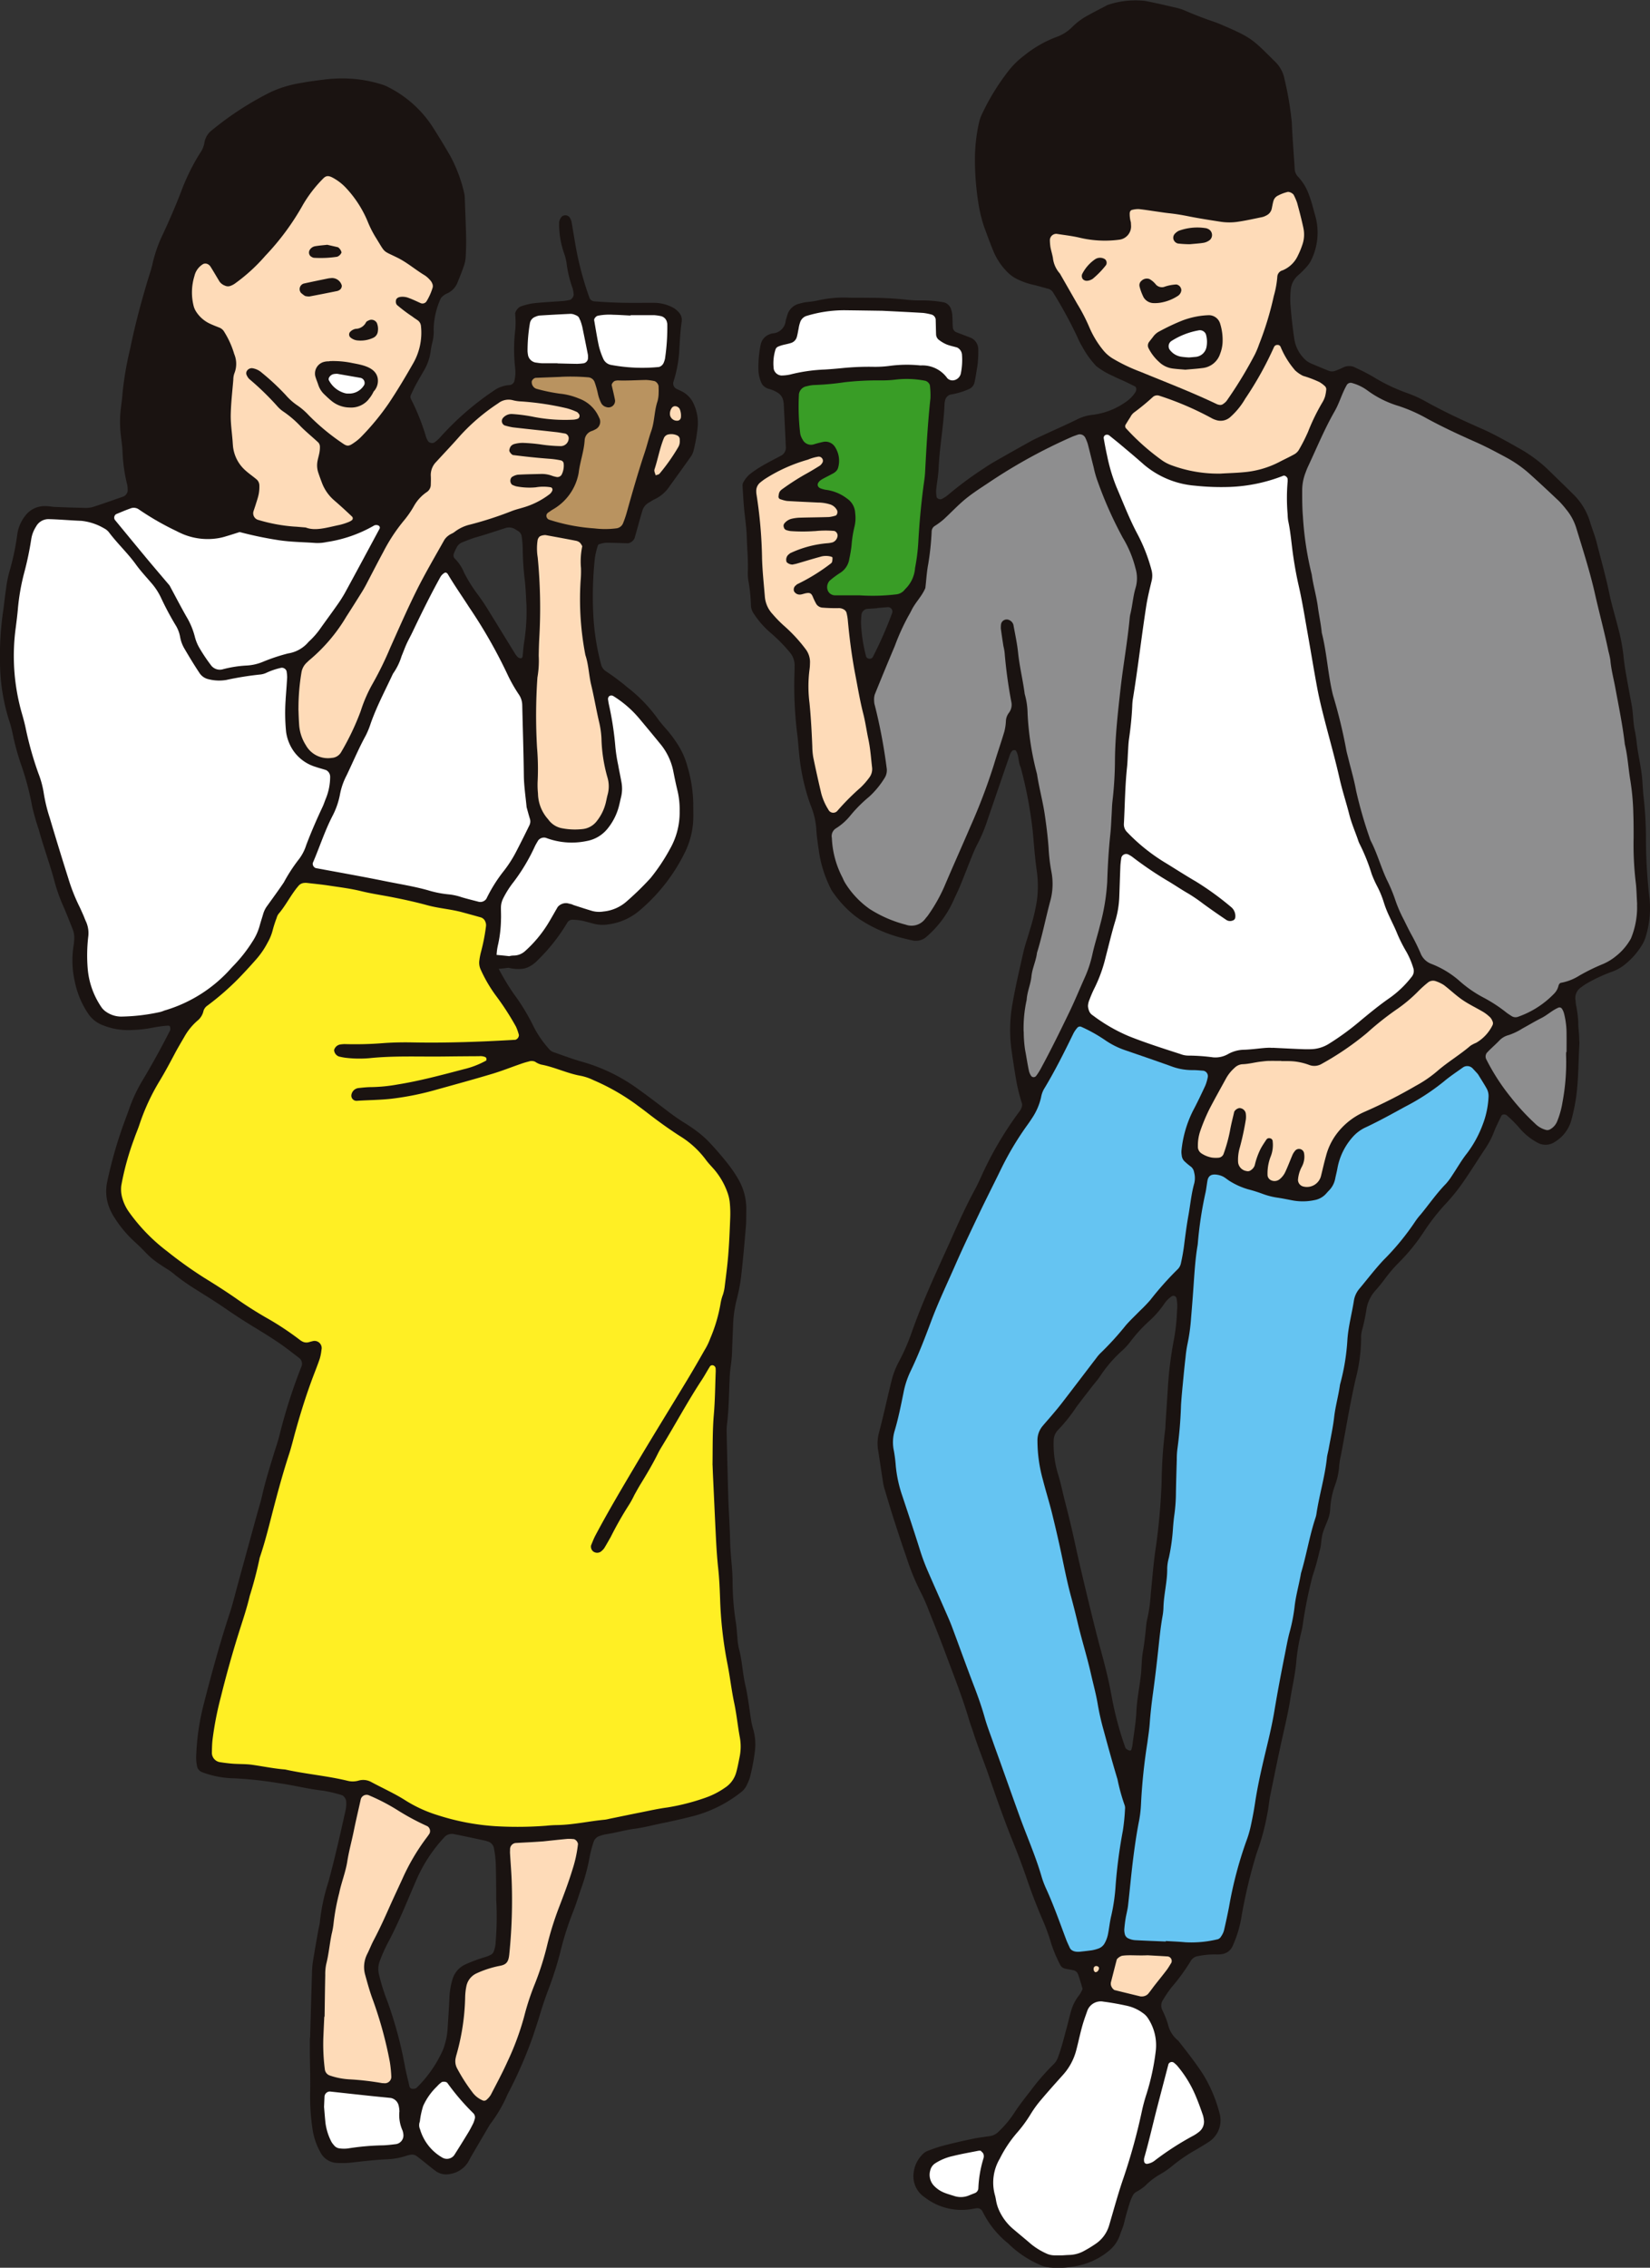 <svg id="グループ_754" data-name="グループ 754" xmlns="http://www.w3.org/2000/svg" xmlns:xlink="http://www.w3.org/1999/xlink" width="172.04" height="236.357" viewBox="0 0 172.04 236.357">
  <rect x="0" y="0" width="172.04" height="236.357" fill="#333333" stroke="none"/>
  <defs>
    <clipPath id="clip-path">
      <rect id="長方形_473" data-name="長方形 473" width="172.04" height="236.357" fill="none"/>
    </clipPath>
  </defs>
  <g id="グループ_417" data-name="グループ 417" clip-path="url(#clip-path)">
    <path id="パス_7671" data-name="パス 7671" d="M169.45,93.45a55.7,55.7,0,0,1-.347-6.391c-.018-1.3-.086-2.588-.233-3.878-.1-.832-.107-1.674-.211-2.505s-.281-1.65-.413-2.476c-.109-.675-.151-1.356-.3-2.031-.165-.737-.164-1.511-.264-2.266-.069-.528-.187-1.05-.28-1.575-.239-1.35-.521-2.691-.65-4.06a19.3,19.3,0,0,0-.571-2.914c-.3-1.181-.658-2.348-.905-3.54-.371-1.793-.877-3.55-1.326-5.323-.187-.737-.49-1.443-.7-2.173a6.762,6.762,0,0,0-1.8-2.875c-.755-.754-1.525-1.492-2.289-2.238a14.867,14.867,0,0,0-3.076-2.363c-1.327-.745-2.644-1.512-4.042-2.13-2.021-.893-4.031-1.814-5.959-2.9a12.691,12.691,0,0,0-1.873-.842,18.579,18.579,0,0,1-3.5-1.668,18.7,18.7,0,0,0-1.826-.944,1.408,1.408,0,0,0-1.316-.076,8.03,8.03,0,0,1-.841.359.93.93,0,0,1-.67.016c-.638-.253-1.269-.518-1.9-.787a2.131,2.131,0,0,1-.732-.535,3.68,3.68,0,0,1-.987-2.01q-.273-1.812-.405-3.634a8.52,8.52,0,0,1,.025-1.368,2.248,2.248,0,0,1,.751-1.606,9.5,9.5,0,0,0,.967-.967,2.981,2.981,0,0,0,.486-.77,6.477,6.477,0,0,0,.368-4.465c-.216-.73-.375-1.473-.655-2.188a5.34,5.34,0,0,0-1.174-1.936,1.231,1.231,0,0,1-.324-.831c-.1-1.6-.235-3.193-.3-4.792a32.786,32.786,0,0,0-.757-4.5,3.4,3.4,0,0,0-.945-1.8c-2.386-2.362-2.43-2.52-5.573-3.867-.28-.12-.562-.238-.851-.335-1.012-.342-2.005-.728-2.986-1.148a5.051,5.051,0,0,0-.863-.292c-1.114-.257-2.227-.524-3.351-.736a9.068,9.068,0,0,0-3.831.411.956.956,0,0,0-.206.1c-.607.319-1.221.627-1.818.962a7.012,7.012,0,0,0-1.661,1.2,4.407,4.407,0,0,1-1.72,1.1A12.215,12.215,0,0,0,104.258,5.8a8.673,8.673,0,0,0-1.629,1.6,23.585,23.585,0,0,0-2.745,4.47,4,4,0,0,0-.307.858,17.465,17.465,0,0,0-.436,3.626,28.63,28.63,0,0,0,.318,4.555,15.228,15.228,0,0,0,.615,2.666c.312.859.626,1.718.974,2.563a6.694,6.694,0,0,0,1.358,2.1,3.85,3.85,0,0,0,1.29.927,7.446,7.446,0,0,0,1.289.463c.594.129,1.177.307,1.765.463a.856.856,0,0,1,.538.392,45.784,45.784,0,0,1,2.517,4.613,7.588,7.588,0,0,0,.515,1.019,9.522,9.522,0,0,0,1.461,2.036,7.994,7.994,0,0,0,1.767,1.043c.4.213.83.38,1.244.574.343.161.681.335,1.023.5.175.083.191.388.058.6a3.463,3.463,0,0,1-.943.984,7.594,7.594,0,0,1-3.582,1.391,4.51,4.51,0,0,0-1.519.453c-1.232.6-2.488,1.154-3.732,1.732-.413.192-.829.386-1.227.607q-1.8,1-3.584,2.021c-.4.226-.787.467-1.165.725a37.509,37.509,0,0,0-3.854,2.859,3.86,3.86,0,0,1-.573.362c-.173.105-.534-.034-.552-.214a3.479,3.479,0,0,1-.05-.676c.074-.758.225-1.511.258-2.271.1-2.287.542-4.54.624-6.828,0-.075.033-.15.043-.224a.82.82,0,0,1,.555-.661,7.725,7.725,0,0,0,1.963-.584.98.98,0,0,0,.559-.684c.119-.519.185-1.05.281-1.574a10.763,10.763,0,0,0,.11-1.823,1.315,1.315,0,0,0-.8-1.267c-.5-.193-1-.376-1.495-.571a.588.588,0,0,1-.357-.535c-.035-.378-.021-.761-.048-1.14a2.386,2.386,0,0,0-.12-.67,1.069,1.069,0,0,0-.773-.77,12.982,12.982,0,0,0-2.274-.2,12.275,12.275,0,0,1-1.6-.071,34.794,34.794,0,0,0-3.881-.2c-.686-.011-1.373,0-2.059-.011a12.227,12.227,0,0,0-3.406.306,10.442,10.442,0,0,1-1.131.156,4.921,4.921,0,0,0-.669.15A1.7,1.7,0,0,0,79.59,32.8c-.062.22-.14.437-.185.66a1.451,1.451,0,0,1-1.387,1.289,1.079,1.079,0,0,0-.217.069,1.455,1.455,0,0,0-1.01,1.139,11.34,11.34,0,0,0-.225,2.5A3.457,3.457,0,0,0,76.92,40a1.021,1.021,0,0,0,.311.328,1.236,1.236,0,0,0,.4.2,3.184,3.184,0,0,1,1.036.465,1.239,1.239,0,0,1,.481.747,2.373,2.373,0,0,1,.061.453c.073,1.446.151,2.892.209,4.338a.945.945,0,0,1-.483.956c-.673.357-1.353.7-2.01,1.086a10.842,10.842,0,0,0-1.318.9,3.091,3.091,0,0,0-.566.708.747.747,0,0,0-.135.427c.067,1.061.118,2.126.247,3.181.092.758.179,1.514.2,2.276.037,1.142.144,2.281.111,3.426a4.762,4.762,0,0,0,.072,1.139,16.776,16.776,0,0,1,.247,2.5,1.654,1.654,0,0,0,.307.845,9.505,9.505,0,0,0,1.815,2.045,16.337,16.337,0,0,1,1.919,1.956,2.07,2.07,0,0,1,.51,1.472c0,.228,0,.458-.01.686a40.744,40.744,0,0,0,.288,6.39c.088.68.125,1.365.2,2.048A21.856,21.856,0,0,0,81.925,83.7c.078.215.165.427.239.643a7.564,7.564,0,0,1,.428,2c.052.913.2,1.816.333,2.721a12.759,12.759,0,0,0,1.132,3.46,3.067,3.067,0,0,0,.355.584,11.9,11.9,0,0,0,1.495,1.726,9.733,9.733,0,0,0,1.245,1A14.7,14.7,0,0,0,91.306,97.7c.443.114.887.226,1.334.32a1.664,1.664,0,0,0,1.487-.419,10.832,10.832,0,0,0,2.723-3.63c.247-.557.524-1.1.756-1.664.435-1.056.839-2.125,1.27-3.183a13.019,13.019,0,0,1,.573-1.244,15.549,15.549,0,0,0,.966-2.317q1.186-3.457,2.375-6.912a1.444,1.444,0,0,1,.225-.384.285.285,0,0,1,.187-.082c.069-.005.179,0,.206.047.335.532.233,1.192.5,1.746a43.8,43.8,0,0,1,1.266,6.732c.126,1.365.221,2.737.419,4.093a11.468,11.468,0,0,1-.011,3.181,21.185,21.185,0,0,1-.7,2.883c-.222.807-.517,1.6-.7,2.411-.4,1.782-.822,3.56-1.133,5.362a15.375,15.375,0,0,0-.1,4.777q.206,1.47.452,2.936a18.462,18.462,0,0,0,.645,2.659.783.783,0,0,1-.05.442,1.423,1.423,0,0,1-.22.394,36.483,36.483,0,0,0-4.032,6.891c-.221.485-.456.965-.709,1.434-.8,1.477-1.486,3-2.176,4.532-.157.347-.306.7-.463,1.044-1.356,2.982-2.731,5.955-3.826,9.047a21.7,21.7,0,0,1-1.367,3.14,8.161,8.161,0,0,0-.742,1.914c-.465,1.847-.856,3.712-1.347,5.552a4.349,4.349,0,0,0-.058,1.816c.168,1.054.32,2.11.484,3.164a5.036,5.036,0,0,0,.135.671c.328,1.095.653,2.19,1,3.277.42,1.3.84,2.61,1.3,3.9a24.459,24.459,0,0,0,1.45,3.594,19.247,19.247,0,0,1,.925,2.089c.567,1.413,1.134,2.828,1.664,4.255.873,2.355,1.81,4.688,2.519,7.1.128.437.3.862.438,1.3.483,1.526,1.1,3,1.618,4.517.789,2.3,1.6,4.606,2.511,6.866.514,1.271,1,2.551,1.443,3.85.464,1.373.986,2.722,1.548,4.057a21.8,21.8,0,0,1,1.025,2.784,14.918,14.918,0,0,0,.891,2.1.747.747,0,0,0,.505.433c.295.068.6.11.891.173a.677.677,0,0,1,.493.438c.183.5.319,1.011.472,1.508a3.592,3.592,0,0,1-.339.626,4.826,4.826,0,0,0-.909,1.828c-.143.514-.259,1.035-.4,1.548-.281,1.028-.53,2.066-.9,3.07a1.914,1.914,0,0,1-.468.772,23.59,23.59,0,0,0-2.4,2.758c-.561.722-1.13,1.437-1.633,2.2a10.938,10.938,0,0,1-1.747,2.107,1.568,1.568,0,0,1-.8.42c-.6.1-1.209.158-1.8.282-1.044.219-2.085.455-3.117.722a15.125,15.125,0,0,0-1.729.586,1.571,1.571,0,0,0-.535.416,3.2,3.2,0,0,0-.843,1.838,2.624,2.624,0,0,0,1.176,2.562,6.256,6.256,0,0,0,4.97,1.193c.149-.029.3-.052.449-.072a.611.611,0,0,1,.569.3,9.771,9.771,0,0,0,2.685,3.367A10.767,10.767,0,0,0,105.8,236a3.056,3.056,0,0,0,1.316.344,9.659,9.659,0,0,0,3.39-.358,7.431,7.431,0,0,0,2.6-1.392,3.649,3.649,0,0,0,1.157-1.664c.141-.433.342-.842.444-1.294.151-.668.35-1.325.55-1.98a5.383,5.383,0,0,1,.349-.842.95.95,0,0,1,.3-.332,6.109,6.109,0,0,0,.944-.627,7.247,7.247,0,0,1,1.621-1.249,8.436,8.436,0,0,0,1.311-.917,17.114,17.114,0,0,1,2.458-1.661c.458-.274.919-.545,1.362-.84a2.681,2.681,0,0,0,1.073-2.814,14.894,14.894,0,0,0-1.761-4.2c-.792-1.212-1.683-2.353-2.583-3.487a3.043,3.043,0,0,1-1.068-1.71,9.083,9.083,0,0,0-.592-1.482,1.058,1.058,0,0,1,.093-1.077,11.109,11.109,0,0,1,.9-1.316,20.18,20.18,0,0,0,2.009-2.774.562.562,0,0,1,.149-.171,1.045,1.045,0,0,1,.38-.238,9,9,0,0,1,2.038-.22,2.723,2.723,0,0,0,.68-.036,1.407,1.407,0,0,0,1.064-.786,12.052,12.052,0,0,0,.975-3.276,54.493,54.493,0,0,1,1.548-6.438,24.055,24.055,0,0,0,1.128-4.184c.131-.593.166-1.208.287-1.8.441-2.164.877-4.331,1.363-6.485.268-1.191.543-2.375.732-3.582.2-1.277.5-2.538.621-3.832a19.566,19.566,0,0,1,.528-3.152,9.084,9.084,0,0,0,.2-1.123,47.8,47.8,0,0,1,.964-4.7,26.435,26.435,0,0,0,.738-2.637c.2-.583.155-1.212.317-1.8s.443-1.134.638-1.711a3.422,3.422,0,0,0,.16-.9,8.6,8.6,0,0,1,.5-2.455,6.924,6.924,0,0,0,.431-2,8.12,8.12,0,0,1,.186-1.128c.5-2.618.925-5.251,1.512-7.854a17.538,17.538,0,0,0,.594-4.29,2.8,2.8,0,0,1,.1-.9,19.706,19.706,0,0,0,.466-2.234,3.782,3.782,0,0,1,.879-1.835c.354-.4.695-.81,1.009-1.239a15.594,15.594,0,0,1,1.484-1.734,20.009,20.009,0,0,0,2.588-3.183,21.767,21.767,0,0,1,2.4-3.053,20.483,20.483,0,0,0,1.966-2.516c.686-1.006,1.332-2.039,2.005-3.055a8.61,8.61,0,0,0,.959-1.812c.155-.428.369-.835.559-1.25.063-.137.142-.269.2-.407.082-.184.387-.207.572-.066a12.611,12.611,0,0,1,1.442,1.465,6.544,6.544,0,0,0,1.791,1.4,1.712,1.712,0,0,0,1.747-.076,3.839,3.839,0,0,0,1.757-2.308,20.2,20.2,0,0,0,.472-2.236c.281-1.889.246-3.8.364-5.695.009-.151-.019-.3-.019-.457,0-.608-.11-1.208-.1-1.821a12.458,12.458,0,0,0-.239-1.807c-.022-.151-.027-.3-.049-.455a1.334,1.334,0,0,1,.618-1.374,4.384,4.384,0,0,1,.566-.386,16.576,16.576,0,0,1,2.477-1.167,4.622,4.622,0,0,0,1.588-.888,7.623,7.623,0,0,0,1.645-1.885,3.568,3.568,0,0,0,.392-.822,10.12,10.12,0,0,0,.413-4.289M90.492,63.934a41.206,41.206,0,0,1-2.008,4.558.369.369,0,0,1-.388.155.34.34,0,0,1-.317-.275,16.354,16.354,0,0,1-.515-3.353,7.568,7.568,0,0,1,.04-.9.7.7,0,0,1,.532-.649c.376-.032.753-.055,1.13-.081v-.02c.374-.029.749-.063,1.124-.086a.455.455,0,0,1,.4.653m29.72,72.665a19.709,19.709,0,0,1-.321,3,39.247,39.247,0,0,0-.6,4.52c-.084,1.366-.177,2.733-.267,4.1-.02.3-.014.612-.063.911a47.868,47.868,0,0,0-.351,5.233,66.1,66.1,0,0,1-.593,6.814c-.259,1.651-.376,3.324-.548,4.988a15.47,15.47,0,0,1-.34,2.483,5.6,5.6,0,0,0-.143.9c-.089.908-.189,1.815-.353,2.714a11.237,11.237,0,0,0-.105,1.136c-.029.379-.035.761-.078,1.138-.144,1.283-.412,2.546-.475,3.845-.058,1.211-.278,2.416-.429,3.624-.009.073-.05.145-.058.218-.024.211-.127.277-.323.194a.836.836,0,0,1-.19-.1.436.436,0,0,1-.149-.165,34.279,34.279,0,0,1-1.457-5.5c-.3-1.653-.721-3.266-1.161-4.878-.653-2.4-2.117-8.5-2.622-10.86-.317-1.486-.677-2.964-1.059-4.435-.248-.956-.43-1.927-.734-2.871a10.8,10.8,0,0,1-.446-3.38,1.665,1.665,0,0,1,.5-1.236,16.6,16.6,0,0,0,1.846-2.313c.54-.736,1.108-1.45,1.665-2.172.28-.362.586-.7.84-1.082a13.84,13.84,0,0,1,2.22-2.592,6.777,6.777,0,0,0,.93-1,15.234,15.234,0,0,1,2-2.18,10.307,10.307,0,0,0,1.5-1.714,2.824,2.824,0,0,1,.784-.816.326.326,0,0,1,.413.007.37.37,0,0,1,.114.173,4.429,4.429,0,0,1,.054,1.3" transform="translate(2.514 0)" fill="#1a1311"/>
    <path id="パス_7672" data-name="パス 7672" d="M166.287,92.849c0,.02-.009.248,0,.475a8.542,8.542,0,0,1-.612,3.117,1.015,1.015,0,0,1-.1.2,6.085,6.085,0,0,1-1.489,1.713,5.588,5.588,0,0,1-1.362.829,20.757,20.757,0,0,0-2.46,1.205,5.4,5.4,0,0,1-1.893.746c-.158.02-.244.172-.284.324a1.728,1.728,0,0,1-.434.791,9.635,9.635,0,0,1-3.806,2.44.756.756,0,0,1-.657-.089c-.191-.124-.386-.244-.564-.386a15.332,15.332,0,0,0-2.289-1.5,12.526,12.526,0,0,1-2.62-1.814,9.743,9.743,0,0,0-2.922-1.748,1.935,1.935,0,0,1-1.089-1.1,22.309,22.309,0,0,0-1.011-2.042c-.252-.469-.485-.948-.72-1.425a14.149,14.149,0,0,1-.906-2.089,16.351,16.351,0,0,0-.879-2.1c-.616-1.308-.987-2.717-1.652-4.006a2.468,2.468,0,0,1-.163-.426,45.613,45.613,0,0,1-1.382-4.817c-.2-1.12-.527-2.218-.8-3.326-.09-.37-.2-.737-.26-1.111a53.282,53.282,0,0,0-1.353-5.54c-.133-.518-.232-1.038-.322-1.563-.285-1.649-.435-3.322-.851-4.949-.084-.911-.287-1.8-.407-2.707-.15-1.136-.486-2.23-.637-3.362a33.549,33.549,0,0,1-.924-6.086c-.074-.909-.074-1.825-.073-2.738a5.119,5.119,0,0,1,.345-1.785c.08-.214.16-.429.257-.636.906-1.926,1.709-3.9,2.772-5.754.5-.864.752-1.828,1.239-2.691a.485.485,0,0,1,.546-.286c.071.027.146.041.218.066a4.883,4.883,0,0,1,1.421.718,10.533,10.533,0,0,0,3.257,1.622,16.42,16.42,0,0,1,2.919,1.288c1.673.913,3.4,1.712,5.139,2.482,1.044.463,2.052,1,3.056,1.54A12.658,12.658,0,0,1,154.972,48c1.079.964,2.134,1.954,3.185,2.948a9.955,9.955,0,0,1,.746.863,5.6,5.6,0,0,1,1.062,2c.691,2.256,1.413,4.506,1.932,6.808.451,2,.993,3.983,1.407,5.995a7.946,7.946,0,0,1,.194.89c.083.992.344,1.948.523,2.922.357,1.944.761,3.882.984,5.849.309,1.261.367,2.561.587,3.835a25.172,25.172,0,0,1,.3,3.41c.031.836.031,1.674.03,2.512a33.454,33.454,0,0,0,.213,4.56c.091.677.094,1.366.15,2.259" transform="translate(4.409 1.295)" fill="#8e8e8f"/>
    <path id="パス_7673" data-name="パス 7673" d="M109.536,199.946c-.571.046-.9-.148-1.022-.42s-.261-.551-.368-.834c-.67-1.783-1.3-3.578-2.092-5.314a9.542,9.542,0,0,1-.483-1.283c-.617-2.125-1.517-4.147-2.269-6.223-.674-1.861-1.334-3.728-2-5.593-.257-.716-.52-1.432-.772-2.15-.3-.862-.639-1.716-.884-2.594-.308-1.1-.691-2.18-1.1-3.244-.793-2.062-1.534-4.141-2.31-6.21-.213-.569-.464-1.126-.709-1.684-.61-1.4-1.233-2.785-1.838-4.183a21.952,21.952,0,0,1-.793-2.142c-.591-1.889-1.217-3.768-1.842-5.647a13.488,13.488,0,0,1-.679-3.118,15.092,15.092,0,0,0-.2-1.587,4.164,4.164,0,0,1,.072-2.032c.394-1.314.661-2.66.933-4a9.1,9.1,0,0,1,.7-2.17c.833-1.717,1.514-3.494,2.181-5.277.747-2,1.669-3.923,2.524-5.876.795-1.813,1.652-3.6,2.5-5.384.722-1.512,1.484-3,2.218-4.512a31.5,31.5,0,0,1,2.8-4.7q.268-.369.515-.755a6.454,6.454,0,0,0,.9-2.086,2.819,2.819,0,0,1,.289-.859c1.148-1.89,2.134-3.867,3.1-5.85a3.054,3.054,0,0,1,.384-.559.36.36,0,0,1,.411-.121,15.9,15.9,0,0,1,2.581,1.451A8.553,8.553,0,0,0,114.338,106c1.583.545,3.168,1.087,4.744,1.653a6.215,6.215,0,0,0,2.235.405c.379-.006.76.039,1.139.065a.574.574,0,0,1,.451.669,4.779,4.779,0,0,1-.253.872c-.418.9-.84,1.791-1.305,2.663a11.86,11.86,0,0,0-1.188,4.152,2.04,2.04,0,0,0,.028.454.986.986,0,0,0,.273.613,6.915,6.915,0,0,0,.7.587.949.949,0,0,1,.321.582,2.291,2.291,0,0,1,.017,1.134c-.311,1.1-.411,2.245-.613,3.367-.189,1.051-.324,2.108-.458,3.166-.078.6-.189,1.206-.32,1.8a1.231,1.231,0,0,1-.307.6,33.029,33.029,0,0,0-2.888,3.239,15.731,15.731,0,0,1-1.11,1.15c-.479.49-.981.96-1.433,1.474a30.981,30.981,0,0,1-2.611,2.874,3.711,3.711,0,0,0-.451.517c-1.205,1.573-2.4,3.15-3.612,4.72-.325.423-.67.829-1.013,1.236s-.7.8-1.042,1.213a2.306,2.306,0,0,0-.494,1.483,15.161,15.161,0,0,0,.565,4.06c.3,1.18.67,2.344.961,3.527.382,1.551.742,3.109,1.068,4.673.279,1.343.555,2.684.915,4.007.259.955.5,1.915.728,2.877.407,1.7.937,3.376,1.324,5.084.251,1.113.561,2.211.743,3.343a26.356,26.356,0,0,0,.614,2.668c.457,1.691.924,3.38,1.429,5.056a19.946,19.946,0,0,0,.725,2.64.924.924,0,0,1,.058.449,21.235,21.235,0,0,1-.228,2.271A52.821,52.821,0,0,0,113.3,193a19.681,19.681,0,0,1-.449,3.164c-.166.664-.223,1.354-.363,2.025a3.185,3.185,0,0,1-.321.849,1.194,1.194,0,0,1-.677.58,3.837,3.837,0,0,1-.661.177c-.527.075-1.057.127-1.3.155" transform="translate(3.024 3.474)" fill="#65c4f2"/>
    <path id="パス_7674" data-name="パス 7674" d="M128.982,107.747c-.638-.078-1.77.146-2.912.19a3.518,3.518,0,0,0-1.741.471,2.652,2.652,0,0,1-1.537.321,20.043,20.043,0,0,0-2.5-.18,2.327,2.327,0,0,1-.892-.16c-1.811-.587-3.627-1.161-5.4-1.871a17.546,17.546,0,0,1-3.747-2.166.967.967,0,0,1-.317-.323,1.629,1.629,0,0,1-.18-.646,1.814,1.814,0,0,1,.156-.662,12.2,12.2,0,0,1,.546-1.257,15.05,15.05,0,0,0,1.151-3.222c.33-1.251.622-2.512,1-3.752a9.938,9.938,0,0,0,.411-2.473c.041-1.067.069-2.132.114-3.2.012-.3.058-.6.1-.9a.522.522,0,0,1,.709-.34,3.293,3.293,0,0,1,.394.229,37.964,37.964,0,0,0,3.975,2.676c.65.4,1.284.823,1.943,1.2a17.473,17.473,0,0,1,1.506,1.033c.8.585,1.612,1.149,2.432,1.7a.714.714,0,0,0,.657.052.365.365,0,0,0,.264-.32,1.22,1.22,0,0,0-.38-1.035,30.512,30.512,0,0,0-3.692-2.688c-1.052-.613-2.078-1.271-3.115-1.91a19.426,19.426,0,0,1-4.1-3.267,1.117,1.117,0,0,1-.328-.826c.106-1.976.12-3.958.329-5.927.056-.53.067-1.065.1-1.6.031-.456.042-.915.109-1.366.164-1.132.283-2.267.335-3.41a5.784,5.784,0,0,1,.056-.682c.531-3.234.9-6.492,1.4-9.729.14-.9.363-1.789.574-2.678a2.256,2.256,0,0,0-.03-1.122,17.681,17.681,0,0,0-1.51-3.816c-.82-1.554-1.444-3.191-2.136-4.8a18.514,18.514,0,0,1-.977-3.278c-.134-.594-.246-1.194-.349-1.794a.323.323,0,0,1,.187-.355.408.408,0,0,1,.429.082c.413.336.832.667,1.238,1.01.758.639,1.52,1.272,2.26,1.931a9.386,9.386,0,0,0,5.392,2.261,25.834,25.834,0,0,0,3.654.131,16.97,16.97,0,0,0,5.56-1.166c.182-.07.462.166.455.376,0,.075.006.153,0,.228a19.429,19.429,0,0,0,0,3.424,4.39,4.39,0,0,0,.059.682c.257,1.195.341,2.413.516,3.619.153,1.054.34,2.1.579,3.143.373,1.632.633,3.291.927,4.939.348,1.95.661,3.907,1.029,5.853.2,1.046.458,2.082.722,3.114.531,2.064,1.114,4.114,1.584,6.194.284,1.259.694,2.49,1.012,3.744.223.882.588,1.728.892,2.59a2.757,2.757,0,0,0,.163.427,19.987,19.987,0,0,1,1.277,3.17,11.123,11.123,0,0,0,.557,1.25,10.063,10.063,0,0,1,.7,1.683,10.829,10.829,0,0,0,.585,1.487c.283.623.6,1.227.852,1.87a15.806,15.806,0,0,0,.932,1.831,8.322,8.322,0,0,1,.712,1.679.943.943,0,0,1-.128.871,10.732,10.732,0,0,1-2.286,2.22c-1.068.737-2.07,1.557-3.068,2.384a27.6,27.6,0,0,1-3.318,2.429,3.676,3.676,0,0,1-1.719.553c-.378.022-.761.017-1.14,0-.837-.032-1.674-.076-3.023-.141" transform="translate(3.684 1.472)" fill="#fff"/>
    <path id="パス_7675" data-name="パス 7675" d="M117.743,198.748c-1.066-.044-2.131-.082-3.2-.141a1.974,1.974,0,0,1-.657-.165.659.659,0,0,1-.42-.5,1.906,1.906,0,0,1-.048-.45c.031-.378.074-.757.136-1.132.073-.45.2-.893.254-1.345.183-1.589.323-3.182.52-4.769.16-1.284.343-2.567.583-3.839a12.1,12.1,0,0,0,.253-2.035,59.345,59.345,0,0,1,.664-6.357c.086-.679.2-1.357.246-2.039.078-1.065.2-2.122.347-3.179.206-1.509.384-3.022.547-4.536.122-1.137.234-2.273.434-3.4a5.983,5.983,0,0,0,.1-.907c.03-1.373.41-2.71.391-4.09a4.522,4.522,0,0,1,.177-1.126,20.7,20.7,0,0,0,.432-3.166c.039-.456.079-.912.146-1.363a17.672,17.672,0,0,0,.156-2.278c.021-1.142.055-2.284.089-3.426a8.184,8.184,0,0,1,.069-1.139,43.568,43.568,0,0,0,.373-4.551c.063-.988.168-1.973.261-2.958.065-.682.135-1.364.215-2.044a12.618,12.618,0,0,1,.2-1.355,19.566,19.566,0,0,0,.372-2.714q.155-1.822.279-3.645c.09-1.292.176-2.584.39-3.863a1.891,1.891,0,0,0,.031-.226,39.465,39.465,0,0,1,.825-5.408c.07-.374.114-.753.177-1.129.086-.522.4-.737.99-.647a2.064,2.064,0,0,1,.649.2c.267.142.494.356.757.506a7.522,7.522,0,0,0,1.876.823,15.087,15.087,0,0,1,1.524.482,7.622,7.622,0,0,0,1.547.388c.527.078,1.049.187,1.572.287a5.894,5.894,0,0,0,2.272-.042,2.124,2.124,0,0,0,1.177-.655c.1-.113.2-.226.309-.338a2.4,2.4,0,0,0,.642-1.189c.072-.373.173-.742.24-1.116a6.7,6.7,0,0,1,1.726-3.419,4.2,4.2,0,0,1,.7-.576,4.005,4.005,0,0,1,.6-.322c1.377-.653,2.709-1.39,4.043-2.121a23.507,23.507,0,0,0,4.013-2.609c.637-.541,1.341-1,2.021-1.489a.783.783,0,0,1,1.031.146c.157.166.311.334.463.5a1.255,1.255,0,0,1,.131.186c.279.455.567.9.829,1.368a1.588,1.588,0,0,1,.2.881,9.135,9.135,0,0,1-.61,2.892,11.693,11.693,0,0,1-1.638,2.993c-.567.71-1.015,1.515-1.526,2.272a6.405,6.405,0,0,1-.681.914c-.963.983-1.74,2.116-2.611,3.173a6.806,6.806,0,0,0-.563.718,26.307,26.307,0,0,1-3.329,4.053c-.887.947-1.67,1.978-2.5,2.97a2.53,2.53,0,0,0-.576,1.23c-.209,1.353-.577,2.679-.678,4.052a22.593,22.593,0,0,1-.775,4.724c-.154,1.131-.475,2.229-.607,3.368s-.381,2.251-.583,3.376c-.054.3-.144.594-.176.9-.21,1.973-.8,3.875-1.09,5.831a2.651,2.651,0,0,1-.112.443c-.619,1.881-.93,3.845-1.5,5.738-.2,1.2-.555,2.366-.678,3.584a18.378,18.378,0,0,1-.541,2.681c-.189.739-.32,1.486-.469,2.233-.388,1.941-.757,3.885-1.082,5.837-.2,1.2-.468,2.392-.753,3.575-.48,2-.961,4-1.266,6.032-.124.827-.282,1.651-.462,2.468a10.973,10.973,0,0,1-.457,1.53,41.356,41.356,0,0,0-1.794,6.838c-.162.822-.336,1.641-.528,2.457a2.057,2.057,0,0,1-.295.613.64.64,0,0,1-.331.294,11.588,11.588,0,0,1-3.391.32c-.681-.065-1.366-.089-2.05-.131l0,.054" transform="translate(3.807 3.608)" fill="#65c4f2"/>
    <path id="パス_7676" data-name="パス 7676" d="M103.913,106.042a13.71,13.71,0,0,1,.318-3.3c.049-.845.42-1.629.5-2.458.084-.848.481-1.606.574-2.442.543-1.746.891-3.542,1.361-5.307a6.738,6.738,0,0,0,.141-3.168,18.468,18.468,0,0,1-.292-2.5c-.085-1.141-.225-2.272-.391-3.4-.21-1.435-.6-2.832-.815-4.261a30.332,30.332,0,0,1-.982-6.314,7.73,7.73,0,0,0-.3-2.031c-.186-1.435-.538-2.842-.688-4.285-.1-.982-.316-1.953-.49-2.927a.771.771,0,0,0-.436-.492.6.6,0,0,0-.855.435,2.672,2.672,0,0,0-.02.453c.08.6.172,1.206.266,1.809a6.177,6.177,0,0,1,.126.674,49.347,49.347,0,0,0,.711,5.207,1.385,1.385,0,0,1-.253,1.077,1.543,1.543,0,0,0-.32.833,5.447,5.447,0,0,1-.162,1.126c-.348,1.168-.751,2.319-1.1,3.487a60.418,60.418,0,0,1-2.433,6.4c-.9,2.1-1.84,4.184-2.733,6.287a16.8,16.8,0,0,1-1.686,2.975c-.087.125-.193.236-.286.358a1.782,1.782,0,0,1-2.05.625,12.968,12.968,0,0,1-3.758-1.633,9.271,9.271,0,0,1-2.505-2.632,3.8,3.8,0,0,1-.311-.61,9.75,9.75,0,0,1-1.125-4.163.952.952,0,0,1,.409-.988,6.046,6.046,0,0,0,1.531-1.358A14.305,14.305,0,0,1,87.8,81.577a9.009,9.009,0,0,0,1.6-1.933,1.5,1.5,0,0,0,.23-1.092,55.247,55.247,0,0,0-1.231-6.506,1.542,1.542,0,0,1-.071-.449,1.87,1.87,0,0,1,.062-.675q1.026-2.541,2.093-5.066a23.058,23.058,0,0,1,1.414-3.119c.119-.2.225-.4.326-.6.4-.824,1.094-1.466,1.444-2.321.1-.831.141-1.671.3-2.491a28,28,0,0,0,.357-3.409.7.7,0,0,1,.319-.564,7.779,7.779,0,0,0,.917-.675c.788-.719,1.514-1.51,2.341-2.18s1.738-1.234,2.623-1.83a55.552,55.552,0,0,1,8.411-4.6c.208-.093.427-.161.642-.239a.641.641,0,0,1,.764.319,5.11,5.11,0,0,1,.256.634c.214.81.405,1.627.615,2.437a10.365,10.365,0,0,0,.441,1.537,41.132,41.132,0,0,0,2.606,5.833,11.544,11.544,0,0,1,1.314,3.153,3.579,3.579,0,0,1,.024,2.029c-.27.882-.325,1.8-.538,2.688a3.174,3.174,0,0,0-.081.45c-.232,2.505-.69,4.982-.968,7.481-.27,2.424-.545,4.847-.573,7.292a38.238,38.238,0,0,1-.258,4.335c-.056.453-.058.913-.086,1.369-.043.684-.062,1.372-.135,2.054-.179,1.667-.275,3.339-.328,5.015a22.041,22.041,0,0,1-.747,4.5c-.252,1.036-.585,2.049-.81,3.093a12.072,12.072,0,0,1-.791,2.383c-.53,1.181-1.019,2.382-1.581,3.547-.96,1.99-1.934,3.974-2.988,5.916a6.2,6.2,0,0,1-.489.769.337.337,0,0,1-.384.115.349.349,0,0,1-.168-.15,1.587,1.587,0,0,1-.186-.412c-.168-.742-.271-1.5-.417-2.245a13.011,13.011,0,0,1-.144-1.921" transform="translate(2.816 1.47)" fill="#8e8e8f"/>
    <path id="パス_7677" data-name="パス 7677" d="M129.9,15.236c.028.684.062,1.368.081,2.054.006.227-.025.456-.039.683a.874.874,0,0,1-.678.807c-.147.032-.3.028-.453.047a.807.807,0,0,0-.648.558,2.611,2.611,0,0,0-.152.665c-.136,1.058-.422,1.2-1.466,1.415a6.971,6.971,0,0,1-2.494.061c-1.128-.176-2.264-.295-3.382-.538-.519-.114-1.052-.168-1.581-.233a33.673,33.673,0,0,1-3.835-.6,6.012,6.012,0,0,0-1.816-.13.96.96,0,0,0-.747.456.936.936,0,0,0-.149.651,14.072,14.072,0,0,1,.358,1.786.712.712,0,0,1-.537.639,3.579,3.579,0,0,1-.453.048,6.793,6.793,0,0,1-1.136-.091c-1.634-.358-3.307-.53-4.914-1.029a1,1,0,0,0-1.136.858c0,.075-.02.151-.025.226a9.932,9.932,0,0,0,.274,3.623,3.372,3.372,0,0,1,.054.451.52.52,0,0,1-.563.541,2.282,2.282,0,0,1-1.376-.752,7.448,7.448,0,0,1-1.662-2.7c-.256-.8-.608-1.564-.828-2.368a13.7,13.7,0,0,1-.579-3.6,8.137,8.137,0,0,0-.049-.912,20.411,20.411,0,0,1,.133-4.329,4.355,4.355,0,0,1,.382-1.306,20.056,20.056,0,0,1,2.507-4.07,9.761,9.761,0,0,1,2.726-2.4,6.24,6.24,0,0,1,.821-.394c.418-.182.836-.365,1.263-.525a3.8,3.8,0,0,0,1.5-1,9.662,9.662,0,0,1,3.052-1.963,2.393,2.393,0,0,1,.654-.188c.525-.088,1.054-.153,1.581-.233a3.077,3.077,0,0,1,1.134.035c1.041.229,2.083.455,3.122.691a3.785,3.785,0,0,1,.65.21,29.071,29.071,0,0,0,3.21,1.185c.218.063.415.194.631.264a11.763,11.763,0,0,1,5.039,3.432,2.371,2.371,0,0,1,.534,1,22.924,22.924,0,0,1,.959,6.068c0,.3,0,.61,0,.914Z" transform="translate(3.353 0.047)" fill="#1a1311"/>
    <path id="パス_7678" data-name="パス 7678" d="M107.358,228.291c-.295,0-.523,0-.751,0a2.065,2.065,0,0,1-.886-.2,7.293,7.293,0,0,1-1.553-.953c-.635-.547-1.283-1.078-1.921-1.619a5.516,5.516,0,0,1-1.477-2.007,4.074,4.074,0,0,1-.216-.648c-.074-.3-.1-.6-.191-.893a4.881,4.881,0,0,1,.514-3.749,12.913,12.913,0,0,1,1.759-2.661,14.012,14.012,0,0,0,1.485-2.023,11.612,11.612,0,0,1,1.077-1.473c.736-.872,1.5-1.723,2.261-2.572a6.126,6.126,0,0,0,1.393-2.578c.274-1.028.469-2.078.8-3.091.118-.361.249-.716.374-1.075a1.494,1.494,0,0,1,1.671-.9c.83.106,1.656.257,2.473.438a4.383,4.383,0,0,1,1.649.762,1.88,1.88,0,0,1,.481.481,5.1,5.1,0,0,1,.842,3.475,24.528,24.528,0,0,1-.958,4.457,17.989,17.989,0,0,0-.479,1.763,62.089,62.089,0,0,1-1.94,7.042c-.5,1.441-.9,2.906-1.328,4.368-.064.218-.121.439-.194.655a3.491,3.491,0,0,1-1.353,1.792c-.376.257-.768.5-1.167.716a3.348,3.348,0,0,1-1.52.448c-.3.01-.608.033-.846.047" transform="translate(3.363 6.774)" fill="#fff"/>
    <path id="パス_7679" data-name="パス 7679" d="M129.526,107.275c.228,0,.458-.006.685,0a6.265,6.265,0,0,1,2.236.4,1.5,1.5,0,0,0,1.326-.123,30.085,30.085,0,0,0,4.707-3.215,30.723,30.723,0,0,1,3.225-2.546,15.1,15.1,0,0,0,2.089-1.77,11.656,11.656,0,0,1,1.016-.918.841.841,0,0,1,.857-.151,3.82,3.82,0,0,1,.818.391c.666.505,1.272,1.095,1.961,1.565s1.454.828,2.173,1.256a4.29,4.29,0,0,1,.713.564,1.262,1.262,0,0,1,.228.387.468.468,0,0,1-.005.439,4.294,4.294,0,0,1-1.687,1.808,3.523,3.523,0,0,0-.606.314c-1.1.947-2.356,1.684-3.449,2.634a12.759,12.759,0,0,1-2.257,1.545,52.061,52.061,0,0,1-5.29,2.687,7.273,7.273,0,0,0-3.007,2.388,6.6,6.6,0,0,0-1.062,2.261c-.187.658-.335,1.328-.5,1.992a1.517,1.517,0,0,1-1.915,1.148.722.722,0,0,1-.5-.675,3.419,3.419,0,0,1,.367-1.311,2.275,2.275,0,0,0,.284-.861,2.021,2.021,0,0,0-.032-.674.535.535,0,0,0-.907-.207,2.232,2.232,0,0,0-.255.376c-.271.628-.506,1.273-.8,1.891a2.141,2.141,0,0,1-.559.708.851.851,0,0,1-.86.136.648.648,0,0,1-.409-.5,4.807,4.807,0,0,1,.331-2.009,3.265,3.265,0,0,0,.2-1.568.319.319,0,0,0-.253-.311.342.342,0,0,0-.405.133c-.209.315-.423.63-.6.961a7.731,7.731,0,0,0-.612,1.716,1,1,0,0,1-.42.519.5.5,0,0,1-.432.08,1.032,1.032,0,0,1-.882-.906,4.509,4.509,0,0,1,.187-1.58,28.663,28.663,0,0,0,.621-2.9,2.38,2.38,0,0,0-.019-.678.686.686,0,0,0-.664-.5.758.758,0,0,0-.53.382c-.152.668-.329,1.331-.445,2.005a16.2,16.2,0,0,1-.674,2.417.618.618,0,0,1-.536.372,3.153,3.153,0,0,1-.677-.017,2.891,2.891,0,0,1-1.056-.417.827.827,0,0,1-.4-.764,4.646,4.646,0,0,1,.242-1.573,19.422,19.422,0,0,1,.965-2.311c.562-1.08,1.159-2.143,1.744-3.21a4.086,4.086,0,0,1,.858-1.062,1.3,1.3,0,0,1,.806-.391c.692-.017,1.353-.213,2.034-.283.227-.024.455-.058.682-.063.457-.009.914,0,1.371,0Z" transform="translate(4.055 3.319)" fill="#fedbb8"/>
    <path id="パス_7680" data-name="パス 7680" d="M86.876,60.765c-.571,0-1.559,0-2.546,0a.817.817,0,0,1-.712-.473.983.983,0,0,1,.185-1.051,9.428,9.428,0,0,1,1.093-.813,2.067,2.067,0,0,0,.958-1.481,13.532,13.532,0,0,0,.227-1.348,12.2,12.2,0,0,1,.317-2.023,3.853,3.853,0,0,0,.067-1.36,1.922,1.922,0,0,0-.85-1.535,4.582,4.582,0,0,0-2.071-.893A2.416,2.416,0,0,1,83.1,49.7c-.213-.066-.448-.11-.533-.367-.069-.211.111-.476.467-.677.331-.185.673-.351,1.007-.532a1.722,1.722,0,0,0,.381-.246.874.874,0,0,0,.25-.369,2.647,2.647,0,0,0-.3-2.187,1.176,1.176,0,0,0-1.158-.563,10.266,10.266,0,0,0-1.1.282.983.983,0,0,1-1.14-.522,1.76,1.76,0,0,1-.245-.629,23.784,23.784,0,0,1-.128-4.1.972.972,0,0,1,.708-.794c.148-.031.295-.073.443-.1a3.347,3.347,0,0,1,.454-.05,27.732,27.732,0,0,0,3.176-.294,31.257,31.257,0,0,1,3.641-.188,11.812,11.812,0,0,0,1.592-.074,9.862,9.862,0,0,1,3.171.119.729.729,0,0,1,.464.449,8.374,8.374,0,0,1,.06,1.361c-.277,2.57-.423,5.149-.558,7.73-.028.53-.12,1.057-.188,1.584q-.364,2.828-.519,5.674a20.317,20.317,0,0,1-.339,2.713,3.391,3.391,0,0,1-1.04,2.209,1.308,1.308,0,0,1-.956.541,20.5,20.5,0,0,1-3.831.094" transform="translate(2.704 1.282)" fill="#399d26"/>
    <path id="パス_7681" data-name="パス 7681" d="M82.376,53.814a10.478,10.478,0,0,1,2.054-.022.51.51,0,0,1,.34.507.813.813,0,0,1-.516.682,3.064,3.064,0,0,1-.445.083A11.235,11.235,0,0,0,79.856,56.1c-.067.027-.117.1-.18.135a.711.711,0,0,0-.213.811.883.883,0,0,0,.611.251c.148-.034.3-.058.443-.1.8-.232,1.6-.481,2.412-.7a2,2,0,0,1,1.123-.038c.068.021.182.062.185.1A1.613,1.613,0,0,1,84.2,57a.335.335,0,0,1-.131.182,19.815,19.815,0,0,1-3.489,2.154c-.067.027-.114.1-.176.139a.542.542,0,0,0-.175.6.662.662,0,0,0,.538.348A.8.8,0,0,0,81,60.405c.149-.032.292-.084.441-.114.418-.087.575-.014.729.318a6.646,6.646,0,0,0,.392.815.856.856,0,0,0,.563.355,16.483,16.483,0,0,0,1.821.055,1.1,1.1,0,0,1,.434.118.655.655,0,0,1,.306.311,4.7,4.7,0,0,1,.157.892c.176,1.895.421,3.781.781,5.649.26,1.344.48,2.693.821,4.022.226.883.347,1.79.538,2.683.207.964.271,1.96.386,2.943a1.457,1.457,0,0,1-.311,1.07,7.546,7.546,0,0,1-.9,1.024,25.113,25.113,0,0,0-2.415,2.425.562.562,0,0,1-.933-.135,6.028,6.028,0,0,1-.735-1.662c-.3-1.257-.578-2.521-.84-3.787a7.05,7.05,0,0,1-.1-1.136c-.062-1.521-.143-3.039-.295-4.555a13.607,13.607,0,0,1,0-3.418,5.2,5.2,0,0,0,.052-.682,2.212,2.212,0,0,0-.465-1.5,15.88,15.88,0,0,0-2.161-2.348,12.783,12.783,0,0,1-1.281-1.3,3,3,0,0,1-.8-1.849c-.107-1.29-.246-2.579-.288-3.871a47.507,47.507,0,0,0-.592-6.817,2.086,2.086,0,0,1-.014-.228,1.133,1.133,0,0,1,.471-.983,5.014,5.014,0,0,1,.553-.4,16.642,16.642,0,0,1,4.366-1.939,4.476,4.476,0,0,1,1.088-.312.426.426,0,0,1,.393.186.4.4,0,0,1,.039.418.968.968,0,0,1-.291.342c-.516.321-1.037.637-1.57.927a25.365,25.365,0,0,0-2.3,1.486,1.086,1.086,0,0,0-.322.317,1.3,1.3,0,0,0-.1.426.279.279,0,0,0,.231.347,3.426,3.426,0,0,0,.654.169c1.064.067,2.129.111,3.194.163a4.383,4.383,0,0,1,1.347.213,1.234,1.234,0,0,1,.667.589c.1.189.01.527-.163.565a3.672,3.672,0,0,1-.663.145c-.989.033-1.979.037-2.968.066a4.421,4.421,0,0,0-.9.106,1.384,1.384,0,0,0-.765.459.4.4,0,0,0-.088.422.393.393,0,0,0,.281.312,2.087,2.087,0,0,0,.439.1,17.757,17.757,0,0,0,2.5,0" transform="translate(2.561 1.546)" fill="#fedbb8"/>
    <path id="パス_7682" data-name="パス 7682" d="M123.552,48.192a13.994,13.994,0,0,1-5.164-.85,4.3,4.3,0,0,1-1.015-.515A23.887,23.887,0,0,1,113.62,43.5a.328.328,0,0,1-.056-.425c.157-.259.317-.515.483-.769a1.387,1.387,0,0,1,.436-.52,23.241,23.241,0,0,0,1.937-1.6.69.69,0,0,1,.647-.109,32,32,0,0,1,5.453,2.337,1.97,1.97,0,0,0,.418.181,1.509,1.509,0,0,0,1.5-.267,7.7,7.7,0,0,0,1.588-1.94,35.54,35.54,0,0,0,3-5.384.373.373,0,0,1,.364-.222.334.334,0,0,1,.338.236,8.949,8.949,0,0,0,1.425,2.327.722.722,0,0,0,.158.164,3.282,3.282,0,0,0,.753.5,11.55,11.55,0,0,1,1.706.648,3.175,3.175,0,0,1,.545.406.447.447,0,0,1,.154.411,4.245,4.245,0,0,1-.116.669,2.687,2.687,0,0,1-.28.624,21.155,21.155,0,0,0-1.5,3.078,18.691,18.691,0,0,1-.929,1.833,1.3,1.3,0,0,1-.468.484c-.53.3-1.087.551-1.626.836a9.841,9.841,0,0,1-3.715,1.054c-.759.073-1.523.091-2.283.134" transform="translate(3.81 1.168)" fill="#fedbb8"/>
    <path id="パス_7683" data-name="パス 7683" d="M89.391,31.342c1.221.063,2.738.133,4.253.224a6.063,6.063,0,0,1,.891.176.609.609,0,0,1,.407.491c.017.53.022,1.059.041,1.589a.753.753,0,0,0,.325.575,3.575,3.575,0,0,0,.781.456c.351.139.728.21,1.091.316a.916.916,0,0,1,.5.7,7.138,7.138,0,0,1-.123,2.038.928.928,0,0,1-.591.641.771.771,0,0,1-.656-.055.621.621,0,0,1-.172-.145,3.177,3.177,0,0,0-2.777-1.308,13.447,13.447,0,0,0-3.183.04,11.484,11.484,0,0,1-1.818.1,28.009,28.009,0,0,0-3.185.138q-.907.093-1.818.148a17.312,17.312,0,0,0-3.6.522,4.579,4.579,0,0,1-.9.1.877.877,0,0,1-.8-.674,4.8,4.8,0,0,1,.177-2.019.5.5,0,0,1,.3-.327,3.884,3.884,0,0,1,.425-.147c.293-.078.593-.127.881-.22a.905.905,0,0,0,.619-.615c.086-.289.126-.592.19-.888a3.484,3.484,0,0,1,.161-.66,1.04,1.04,0,0,1,.607-.643,13.5,13.5,0,0,1,4.038-.609c1.215.014,2.431.034,3.943.056" transform="translate(2.619 1.05)" fill="#fff"/>
    <path id="パス_7684" data-name="パス 7684" d="M158.264,106.242c0,.152-.01.306,0,.457a22.4,22.4,0,0,1-.379,4.773,9.024,9.024,0,0,1-.549,1.976,1.668,1.668,0,0,1-.736.844.565.565,0,0,1-.437.065,2.526,2.526,0,0,1-1.166-.69,23.317,23.317,0,0,1-2.476-2.686,22.091,22.091,0,0,1-2.6-4.021.651.651,0,0,1,.074-.638c.106-.109.209-.221.318-.328.329-.317.67-.622.986-.951a2.017,2.017,0,0,1,.968-.568,6.661,6.661,0,0,0,1.438-.688c.669-.364,1.321-.76,2-1.1.612-.312,1.111-.8,1.746-1.07a.307.307,0,0,1,.39.13,1.793,1.793,0,0,1,.189.409,8.432,8.432,0,0,1,.278,2.261c.011.61,0,1.219,0,1.828h-.045" transform="translate(5.03 3.41)" fill="#8e8e8f"/>
    <path id="パス_7685" data-name="パス 7685" d="M121.664,214.138a1.338,1.338,0,0,1-.485,1.049,4.415,4.415,0,0,1-.563.39,30.047,30.047,0,0,0-4.034,2.588,1.687,1.687,0,0,1-.81.378.287.287,0,0,1-.35-.229,1,1,0,0,1,.023-.441c.505-1.755.9-3.539,1.361-5.306.382-1.473.77-2.943,1.152-4.415a.38.38,0,0,1,.55-.158,3.45,3.45,0,0,1,.336.3,12.017,12.017,0,0,1,2.005,3.305c.265.629.494,1.278.717,1.925a3.284,3.284,0,0,1,.1.616" transform="translate(3.874 6.979)" fill="#fff"/>
    <path id="パス_7686" data-name="パス 7686" d="M99.106,216.88c.1.115.237.209.284.335a.736.736,0,0,1,.012.445,12.192,12.192,0,0,0-.54,3.112.571.571,0,0,1-.367.527c-.212.08-.422.165-.632.251a2.21,2.21,0,0,1-1.553.038c-.361-.114-.729-.214-1.075-.362a2.95,2.95,0,0,1-.935-.629,1.652,1.652,0,0,1-.454-1.664,1.218,1.218,0,0,1,.5-.729,5.606,5.606,0,0,1,1.879-.774c.879-.22,1.774-.372,2.661-.549a1.132,1.132,0,0,1,.221,0" transform="translate(3.148 7.279)" fill="#fff"/>
    <path id="パス_7687" data-name="パス 7687" d="M115.883,197.171c.453.026,1.285.069,2.117.122a.478.478,0,0,1,.37.663c-.161.254-.309.52-.491.759-.413.544-.845,1.072-1.266,1.609-.233.3-.444.614-.692.9a.924.924,0,0,1-.62.24.65.65,0,0,1-.226-.023q-1.324-.321-2.646-.647a.876.876,0,0,1-.365-.549,1.157,1.157,0,0,1,0-.224q.307-1.211.621-2.422a1.146,1.146,0,0,1,.544-.376c.756-.112,1.513,0,2.651-.05" transform="translate(3.761 6.618)" fill="#fedbb8"/>
    <path id="パス_7688" data-name="パス 7688" d="M110.5,198.9a.351.351,0,0,1-.174-.342.277.277,0,0,1,.226-.3.333.333,0,0,1,.2.037c.152.081.165.2.083.37a.36.36,0,0,1-.336.234" transform="translate(3.703 6.654)" fill="#fedbb8"/>
    <path id="パス_7689" data-name="パス 7689" d="M132.35,23.133c-.19-.893-.422-1.777-.663-2.657a6.416,6.416,0,0,0-.364-.833.842.842,0,0,0-.585-.294,4.353,4.353,0,0,0-1.065.4.87.87,0,0,0-.436.5c-.091.289-.133.594-.2.89a1.032,1.032,0,0,1-.567.674,1.643,1.643,0,0,1-.425.166c-.82.168-1.638.353-2.466.476a6.03,6.03,0,0,1-1.824.014c-1.129-.177-2.259-.346-3.379-.572-.674-.136-1.347-.249-2.03-.321-.454-.048-.9-.121-1.357-.185-.6-.085-1.205-.186-1.811-.249a2.512,2.512,0,0,0-.668.078c-.178.032-.24.154-.273.318a3.1,3.1,0,0,0,.122.99c.01.211.014.286.019.363a1.4,1.4,0,0,1-1.2,1.439,11.425,11.425,0,0,1-4.087-.187c-.813-.2-1.651-.288-2.477-.42a.669.669,0,0,0-.7.709,5.345,5.345,0,0,0,.058.682c.071.373.189.739.256,1.113a2.919,2.919,0,0,0,.732,1.641q.907,1.586,1.816,3.172a18.748,18.748,0,0,1,1.256,2.434,9.9,9.9,0,0,0,1.411,2.342,3.875,3.875,0,0,0,1.021.9,17.949,17.949,0,0,0,2.883,1.38c2.676,1.1,5.378,2.135,7.989,3.384a1,1,0,0,0,.216.062.487.487,0,0,0,.433-.09,1.727,1.727,0,0,0,.342-.3,43.375,43.375,0,0,0,2.967-4.873,9.174,9.174,0,0,0,.438-1.055,33.019,33.019,0,0,0,1.528-5.018,10.13,10.13,0,0,0,.367-2.012.725.725,0,0,1,.541-.663,3.027,3.027,0,0,0,1.608-1.551,8.194,8.194,0,0,0,.438-1.053,3.222,3.222,0,0,0,.132-1.8m-16.7,7.134a5.269,5.269,0,0,1-.382-1.048.586.586,0,0,1,.206-.6.794.794,0,0,1,.827-.177,2.249,2.249,0,0,1,.675.58.852.852,0,0,0,.818.248A4.535,4.535,0,0,1,119.1,29a.625.625,0,0,1,.518.61.793.793,0,0,1-.335.564,4.731,4.731,0,0,1-1.87.729,3.65,3.65,0,0,1-.671.04,1.245,1.245,0,0,1-1.1-.679m8.026,5.945a2.162,2.162,0,0,1-1.822,1.5c-.6.08-1.2.116-1.817.174-.443-.041-.9-.065-1.345-.127a2.493,2.493,0,0,1-1.4-.695,4.8,4.8,0,0,1-1.092-1.435.617.617,0,0,1,.068-.639c.135-.182.282-.355.417-.537a1.836,1.836,0,0,1,.685-.579,23.055,23.055,0,0,1,2.251-1.069,8.57,8.57,0,0,1,2.873-.6,1.225,1.225,0,0,1,1.182.891,5.73,5.73,0,0,1,.248,2.016,3.855,3.855,0,0,1-.247,1.1" transform="translate(3.555 0.649)" fill="#fedbb8"/>
    <path id="パス_7690" data-name="パス 7690" d="M120.087,24.685a11.852,11.852,0,0,1-1.231-.073.648.648,0,0,1-.476-.443.618.618,0,0,1,.176-.61,1.5,1.5,0,0,1,.36-.268,5.618,5.618,0,0,1,2.905-.268,1.184,1.184,0,0,1,.206.088.694.694,0,0,1,.146,1.131,1.513,1.513,0,0,1-.6.284c-.446.079-.9.1-1.48.159" transform="translate(3.973 0.77)" fill="#1a1311"/>
    <path id="パス_7691" data-name="パス 7691" d="M109.772,28.382a.568.568,0,0,1-.515-.141.535.535,0,0,1-.055-.609,4.126,4.126,0,0,1,1.324-1.487.94.94,0,0,1,1.039.011.493.493,0,0,1,.1.592,9.057,9.057,0,0,1-1.391,1.437,1.267,1.267,0,0,1-.5.2" transform="translate(3.663 0.872)" fill="#1a1311"/>
    <path id="パス_7692" data-name="パス 7692" d="M120.029,36.137a8.1,8.1,0,0,1-.826-.076,1.839,1.839,0,0,1-1.141-.655.655.655,0,0,1,.1-.969,7.853,7.853,0,0,1,2.908-1.131.676.676,0,0,1,.71.42,2.823,2.823,0,0,1,.059,1.332,1.268,1.268,0,0,1-1.067,1.014c-.223.023-.447.04-.739.066" transform="translate(3.957 1.118)" fill="#fff"/>
    <path id="パス_7693" data-name="パス 7693" d="M78.562,180.066a7.54,7.54,0,0,1-.219-.886c-.212-1.277-.34-2.573-.633-3.831s-.325-2.572-.676-3.825a7.061,7.061,0,0,1-.15-1.132c-.057-.53-.071-1.068-.164-1.592a27.827,27.827,0,0,1-.335-4.326c-.011-.533-.042-1.067-.088-1.6-.072-.835-.15-1.667-.168-2.508-.035-1.523-.145-3.045-.193-4.568-.07-2.209-.116-4.417-.167-6.627a6.268,6.268,0,0,1,.025-.914c.2-1.592.209-3.194.282-4.792a12.264,12.264,0,0,1,.119-1.365,14.364,14.364,0,0,0,.145-1.822c.024-.762.063-1.522.092-2.284a12.813,12.813,0,0,1,.355-2.714,18.432,18.432,0,0,0,.483-2.466c.2-1.741.355-3.487.5-5.233.052-.606.03-1.219.045-1.828A6.172,6.172,0,0,0,76.9,122.5a13.654,13.654,0,0,0-1.18-1.681c-.521-.655-1.073-1.288-1.641-1.9a10.39,10.39,0,0,0-1.171-1.085,16.006,16.006,0,0,0-1.5-1.044c-.649-.4-1.268-.842-1.875-1.306-1.028-.787-2.059-1.574-3.114-2.326a18.424,18.424,0,0,0-5.736-2.764c-1.024-.288-2.024-.669-3.03-1.02a.919.919,0,0,1-.366-.263,10.879,10.879,0,0,1-1.681-2.442,21.364,21.364,0,0,0-2.015-3.318A24.316,24.316,0,0,1,52,100.712c.335-.024.727-.071,1.027-.111a3.912,3.912,0,0,0,1.5.1,2.031,2.031,0,0,0,.645-.212,3.338,3.338,0,0,0,.9-.687,18.864,18.864,0,0,0,3.1-3.941.642.642,0,0,1,.6-.267,6.146,6.146,0,0,1,.9.1c.446.093.885.233,1.329.338a3.646,3.646,0,0,0,1.363.056,6.29,6.29,0,0,0,3.307-1.441c.116-.1.234-.2.346-.3a18.672,18.672,0,0,0,4.4-5.783,8.5,8.5,0,0,0,.861-3.291c.028-.609,0-1.22.006-1.829a14.576,14.576,0,0,0-.608-3.825,8.076,8.076,0,0,0-1.135-2.482,12.45,12.45,0,0,0-.958-1.279c-.349-.4-.711-.8-1.018-1.233A15.61,15.61,0,0,0,65.4,71.36a23.887,23.887,0,0,0-2.194-1.644A1.175,1.175,0,0,1,62.677,69a24.853,24.853,0,0,1-.788-4.729,37.331,37.331,0,0,1,.14-6.394,7.54,7.54,0,0,1,.322-1.32c.016-.056.117-.105.186-.123a2.8,2.8,0,0,1,.66-.129c.762,0,1.522.033,2.284.054a.905.905,0,0,0,.682-.533c.064-.219.128-.438.19-.657.207-.733.4-1.469.622-2.2a1.44,1.44,0,0,1,.7-.862c.2-.112.387-.249.594-.342a3.837,3.837,0,0,0,1.536-1.334c.757-1.051,1.517-2.1,2.262-3.16a1.859,1.859,0,0,0,.263-.625,16.991,16.991,0,0,0,.421-2.477,4.683,4.683,0,0,0-.375-2.229,2.663,2.663,0,0,0-1.175-1.354c-.2-.112-.41-.2-.616-.3a.63.63,0,0,1-.372-.746,13.16,13.16,0,0,0,.618-3.36c.059-.989.106-1.975.252-2.957a1.186,1.186,0,0,0-.394-1.026,2.041,2.041,0,0,0-.543-.415,4.269,4.269,0,0,0-1.752-.479c-.686-.01-1.373,0-2.058,0-1.449.01-2.9-.047-4.34-.158a.588.588,0,0,1-.534-.365,33.33,33.33,0,0,1-1.5-5.737c-.131-.75-.245-1.5-.382-2.252a1.929,1.929,0,0,0-.191-.406.568.568,0,0,0-.8-.086,1.01,1.01,0,0,0-.287.606,9.115,9.115,0,0,0,.483,3.141,5.334,5.334,0,0,1,.287,1.1,11.926,11.926,0,0,0,.641,2.657,3.91,3.91,0,0,1,.105.671.727.727,0,0,1-.386.521c-.223.034-.445.092-.67.11-.912.07-1.827.11-2.737.2a6.332,6.332,0,0,0-1.781.391,1.161,1.161,0,0,0-.533.7,9.7,9.7,0,0,1,.026,1.595,17.44,17.44,0,0,0-.024,4.1,4.887,4.887,0,0,1,.021.684,6.551,6.551,0,0,1-.1.677.591.591,0,0,1-.479.415,3.179,3.179,0,0,0-1.689.6,29.841,29.841,0,0,0-5.665,4.953,4.2,4.2,0,0,1-.52.439.558.558,0,0,1-.617-.1,1.991,1.991,0,0,1-.28-.617,23.075,23.075,0,0,0-1.53-3.81.465.465,0,0,1-.011-.437c.162-.343.317-.691.5-1.026.252-.469.523-.929.789-1.392a5.452,5.452,0,0,0,.772-2.133,7.354,7.354,0,0,1,.17-.9,4.353,4.353,0,0,0,.141-1.359,8.019,8.019,0,0,1,.77-3.306,2.2,2.2,0,0,1,.528-.415A2.1,2.1,0,0,0,47.74,29.09c.232-.564.456-1.132.65-1.71a3.382,3.382,0,0,0,.167-.9c.035-.684.057-1.372.042-2.056-.029-1.3-.085-2.59-.134-3.885a3.249,3.249,0,0,0-.065-.682,15.564,15.564,0,0,0-1.436-3.842c-.608-1.056-1.244-2.1-1.9-3.123a11.862,11.862,0,0,0-4.558-4.063,3.8,3.8,0,0,0-.63-.269A13.625,13.625,0,0,0,37.2,7.989a14.891,14.891,0,0,0-3.425.042c-.756.1-1.515.185-2.261.331a12.129,12.129,0,0,0-3.278.964,32.617,32.617,0,0,0-6.127,3.97,2.049,2.049,0,0,0-.8,1.333,2.584,2.584,0,0,1-.439,1.046,21.64,21.64,0,0,0-1.929,3.883c-.6,1.567-1.263,3.1-1.972,4.623a13.9,13.9,0,0,0-1.056,3.011c-.125.594-.338,1.17-.512,1.754-.7,2.337-1.331,4.689-1.816,7.079a34.144,34.144,0,0,0-.813,4.724c-.031.531-.113,1.06-.175,1.591a11.6,11.6,0,0,0,0,2.737c.064.53.137,1.059.172,1.592a17.08,17.08,0,0,0,.5,3.616,2.973,2.973,0,0,1,.044.454.748.748,0,0,1-.423.738c-1.077.377-2.153.762-3.24,1.11a2.843,2.843,0,0,1-.905.08c-.991-.019-1.982-.054-2.973-.094-.379-.016-.761-.105-1.137-.086a2.5,2.5,0,0,0-1.982.976,4.075,4.075,0,0,0-.835,1.854,26.348,26.348,0,0,1-.843,4.021,11.613,11.613,0,0,0-.348,1.794C.5,61.96.424,62.8.3,63.626A31.586,31.586,0,0,0,0,68.643a20.473,20.473,0,0,0,.917,6.08,11.985,11.985,0,0,1,.414,1.544,25.664,25.664,0,0,0,.842,3.084,28.679,28.679,0,0,1,1.174,4.41,24.7,24.7,0,0,0,.687,2.413c.5,1.837,1.171,3.623,1.66,5.464a17.847,17.847,0,0,0,.921,2.581c.337.766.636,1.55.948,2.328a2.422,2.422,0,0,1,.174,1.118,6.81,6.81,0,0,1-.072.682,9.75,9.75,0,0,0,.122,3.634,9.221,9.221,0,0,0,1.38,3.361,3.183,3.183,0,0,0,1.583,1.258,7.005,7.005,0,0,0,2.909.492,13.543,13.543,0,0,0,2.27-.248,13.147,13.147,0,0,1,1.577-.212c.068-.007.2.034.206.074a.705.705,0,0,1,.023.425c-.9,1.764-1.848,3.5-2.87,5.2a16.023,16.023,0,0,0-1.365,2.887c-.2.575-.421,1.144-.627,1.718a45.672,45.672,0,0,0-1.687,5.93,4.691,4.691,0,0,0,.376,3.112,5.29,5.29,0,0,0,.332.6,12.1,12.1,0,0,0,2.022,2.468c1.736,1.566,1.307,1.589,3.676,3.061a7.992,7.992,0,0,1,.726.557,23.117,23.117,0,0,0,2.061,1.44c1.03.651,2.072,1.287,3.075,1.98,1.066.739,2.156,1.437,3.264,2.108.846.514,1.687,1.04,2.5,1.6.69.473,1.344,1,2.011,1.507a.756.756,0,0,1,.217.825,56.257,56.257,0,0,0-2.3,7.174c-.161.666-.394,1.313-.594,1.969-.445,1.456-.9,2.913-1.235,4.4-.152.668-.363,1.322-.544,1.982q-1.028,3.747-2.054,7.493c-.241.881-.452,1.772-.737,2.639-1.051,3.185-1.935,6.418-2.764,9.666a24.984,24.984,0,0,0-.764,5.422,4.516,4.516,0,0,0,.082.9.844.844,0,0,0,.547.676,9.985,9.985,0,0,0,3.353.637,40.8,40.8,0,0,1,4.545.49c1.585.216,3.137.627,4.732.8a15.124,15.124,0,0,1,1.994.483.945.945,0,0,1,.379.539,3.134,3.134,0,0,1-.081,1.132c-.544,2.455-1.1,4.906-1.757,7.333a20.537,20.537,0,0,0-.9,4.238,6.138,6.138,0,0,1-.135.672c-.2,1.127-.4,2.252-.581,3.38a8.735,8.735,0,0,0-.1,1.138c-.071,2.284-.133,4.569-.2,6.855h-.025c0,.533,0,1.067,0,1.6.011,1.372.068,2.743.03,4.113a23.1,23.1,0,0,0,.228,3.646,7.138,7.138,0,0,0,.859,2.589,2.023,2.023,0,0,0,1.655,1.073,8.9,8.9,0,0,0,1.825-.064c1.137-.126,2.272-.258,3.416-.311a7.177,7.177,0,0,0,2.022-.357,3.187,3.187,0,0,1,.44-.112.827.827,0,0,1,.654.129c.668.505,1.307,1.049,1.975,1.553a1.867,1.867,0,0,0,1.518.318,2.7,2.7,0,0,0,1.976-1.408c.074-.133.136-.273.213-.4q.981-1.676,1.965-3.351a14.539,14.539,0,0,0,1.842-3.149,45.227,45.227,0,0,0,2.651-6.066c.233-.726.484-1.445.7-2.175.237-.8.507-1.594.791-2.383a36.733,36.733,0,0,0,1.337-4.127,31.667,31.667,0,0,1,1.382-4.351c.275-.709.507-1.435.744-2.158a20.724,20.724,0,0,0,.918-3.3,12.3,12.3,0,0,1,.455-1.768.955.955,0,0,1,.649-.6,3.9,3.9,0,0,1,.661-.176c.98-.145,1.931-.432,2.918-.563s1.94-.387,2.911-.584q1.567-.319,3.119-.71a13.591,13.591,0,0,0,5.087-2.508,2.053,2.053,0,0,0,.682-.9,4.347,4.347,0,0,0,.256-.634,22.112,22.112,0,0,0,.544-2.918,5.749,5.749,0,0,0-.172-2.036M47.3,57.5a3.91,3.91,0,0,1,.274-.624,1.144,1.144,0,0,1,.632-.62c.494-.193.988-.4,1.5-.542,1.022-.29,2.027-.635,3.039-.957a1.232,1.232,0,0,1,1.07.2l.194.119a.783.783,0,0,1,.381.538,10.511,10.511,0,0,1,.113,1.36,28.989,28.989,0,0,0,.208,3.18c.112.9.127,1.817.186,2.727a20.781,20.781,0,0,1-.222,3.636c-.094.52-.125,1.052-.178,1.58-.021.2-.117.284-.314.228a.415.415,0,0,1-.185-.091,2.212,2.212,0,0,1-.283-.353c-1-1.615-1.984-3.236-2.985-4.847-.28-.452-.589-.886-.9-1.317A15.333,15.333,0,0,1,48.38,59.4a4.294,4.294,0,0,0-1-1.483.5.5,0,0,1-.076-.42m4.376,144.76a3.813,3.813,0,0,1-.2.879.681.681,0,0,1-.29.332,3.636,3.636,0,0,1-.626.251,15.541,15.541,0,0,0-2.13.8,2.491,2.491,0,0,0-1.264,1.539,8.088,8.088,0,0,0-.317,2.021c-.045,1.063-.12,2.124-.188,3.185a6.737,6.737,0,0,1-.295,1.565,3.766,3.766,0,0,1-.224.644,12.822,12.822,0,0,1-2.734,3.888.706.706,0,0,1-.426.077.321.321,0,0,1-.3-.287c-.154-.666-.327-1.328-.455-2A42.455,42.455,0,0,0,40.4,208.34a20.418,20.418,0,0,1-.886-2.824,2.33,2.33,0,0,1,.069-1.347,16.363,16.363,0,0,1,.825-1.876c.9-1.674,1.644-3.421,2.382-5.171.207-.489.419-.977.63-1.464a15.712,15.712,0,0,1,2.851-4.372,1.06,1.06,0,0,1,1.009-.4c1.117.216,2.228.461,3.342.7.074.016.144.051.217.07a.915.915,0,0,1,.679.82,10.308,10.308,0,0,1,.167,1.354c.037.911.038,1.822.05,2.734.006.457,0,.913,0,1.078a32.421,32.421,0,0,1-.063,4.617" transform="translate(0 0.265)" fill="#1a1311"/>
    <path id="パス_7694" data-name="パス 7694" d="M50.551,93.549c.027-.455-.008-.913,0-1.369a2.163,2.163,0,0,1,.223-.878,9.762,9.762,0,0,1,1.1-1.735,19.713,19.713,0,0,0,2.22-3.723c.1-.206.221-.4.336-.6a.769.769,0,0,1,.8-.277,7.6,7.6,0,0,0,4.271.334,3.6,3.6,0,0,0,2.128-1.242A6.152,6.152,0,0,0,62.8,81.857c.11-.364.175-.742.269-1.111a3.707,3.707,0,0,0,.045-1.588c-.106-.6-.238-1.2-.344-1.8a16.584,16.584,0,0,1-.283-1.806,33.1,33.1,0,0,0-.689-4.516c-.031-.149-.056-.3-.074-.451a.388.388,0,0,1,.144-.4.413.413,0,0,1,.435.03,11.3,11.3,0,0,1,2.739,2.4c.685.819,1.368,1.638,2.041,2.466A6.448,6.448,0,0,1,68.5,77.922c.147.747.3,1.493.483,2.234a8.548,8.548,0,0,1,.2,2.042,7.652,7.652,0,0,1-1.008,3.931,19.739,19.739,0,0,1-2.025,3.036A30.469,30.469,0,0,1,63.7,91.558a4.268,4.268,0,0,1-2.466,1.09A2.8,2.8,0,0,1,60.1,92.6c-.658-.191-1.308-.409-1.961-.618-.072-.023-.139-.067-.211-.088-.146-.04-.295-.07-.441-.108a1.135,1.135,0,0,0-1.014.386c-.347.59-.677,1.191-1.035,1.775a12.912,12.912,0,0,1-2.341,2.8,1.79,1.79,0,0,1-1.241.492,1.8,1.8,0,0,0-.436.064c-.438-.047-.937-.1-1.322-.13a5.945,5.945,0,0,1,.163-1.12,13.082,13.082,0,0,0,.294-2.494" transform="translate(1.681 2.354)" fill="#fff"/>
    <path id="パス_7695" data-name="パス 7695" d="M73.888,149.711c.009.236.024.692.045,1.149.1,2.055.189,4.109.291,6.164.057,1.141.124,2.281.247,3.419.115,1.059.162,2.128.2,3.194a41.716,41.716,0,0,0,.77,6.805c.265,1.346.417,2.713.7,4.054.255,1.194.367,2.407.59,3.6a5.336,5.336,0,0,1-.026,2.044c-.105.523-.2,1.05-.342,1.563a2.783,2.783,0,0,1-1.179,1.632,8.323,8.323,0,0,1-2.027,1.041,22.841,22.841,0,0,1-3.979,1.019c-.9.118-1.8.318-2.7.5-1.12.221-2.238.455-3.357.683a4.454,4.454,0,0,1-.448.091c-1.668.153-3.31.537-4.993.562-.381.006-.763.029-1.141.069a39.088,39.088,0,0,1-5.254.05,24.578,24.578,0,0,1-6.042-1.146,14.081,14.081,0,0,1-3.516-1.631c-1.1-.682-2.286-1.214-3.426-1.827a1.739,1.739,0,0,0-1.331-.148,2.186,2.186,0,0,1-1.131.02c-2.15-.523-4.362-.7-6.519-1.179-1.141-.088-2.261-.321-3.392-.484-.676-.1-1.369-.069-2.053-.119-.455-.034-.909-.093-1.359-.163a.992.992,0,0,1-.834-.944c.008-.456.014-.914.064-1.366a34.176,34.176,0,0,1,.87-4.482q.822-3.329,1.844-6.6c.409-1.307.859-2.607,1.17-3.938a40.731,40.731,0,0,0,1.039-3.977c.616-1.8,1.049-3.657,1.534-5.5.464-1.767.951-3.528,1.519-5.265.26-.795.453-1.611.678-2.419.552-1.981,1.166-3.943,1.9-5.865.217-.569.443-1.136.636-1.714a5.091,5.091,0,0,0,.172-.9.748.748,0,0,0-.947-.9c-.149.031-.294.082-.442.115a.915.915,0,0,1-.653-.115,1.3,1.3,0,0,1-.192-.125,30.184,30.184,0,0,0-3.624-2.385c-.989-.575-1.952-1.183-2.89-1.841-1.122-.788-2.282-1.525-3.449-2.244a43.589,43.589,0,0,1-3.906-2.789,18.856,18.856,0,0,1-3.967-4.086,4.639,4.639,0,0,1-.69-1.435,3.206,3.206,0,0,1-.107-1.349,28.481,28.481,0,0,1,1.336-4.838c.17-.505.389-.993.556-1.5a22.251,22.251,0,0,1,2.108-4.552c.552-.914,1.054-1.852,1.553-2.795.32-.606.672-1.195,1.016-1.787a6.272,6.272,0,0,1,1.448-1.752,1.807,1.807,0,0,0,.554-.971,1.066,1.066,0,0,1,.41-.537,27.791,27.791,0,0,0,3.27-2.853q.953-.986,1.856-2.019a8.722,8.722,0,0,0,1.151-1.7,5.1,5.1,0,0,0,.518-1.263,12.325,12.325,0,0,1,.419-1.3,1.267,1.267,0,0,1,.19-.412c.8-.925,1.317-2.052,2.123-2.971a.848.848,0,0,1,.606-.265,1.056,1.056,0,0,1,.228,0c.757.088,1.516.16,2.269.274,1.13.172,2.271.308,3.377.58s2.245.432,3.364.655c1.2.238,2.387.5,3.564.821s2.4.4,3.582.716c.661.18,1.322.36,1.981.546a.73.73,0,0,1,.475.454.9.9,0,0,1,.072.439,19.876,19.876,0,0,1-.521,2.69,6.693,6.693,0,0,0-.174.894,1.7,1.7,0,0,0,.11.9,14.9,14.9,0,0,0,1.6,2.761,28.121,28.121,0,0,1,2.111,3.259,5.486,5.486,0,0,1,.3.856.523.523,0,0,1-.365.506c-3.577.208-7.156.344-10.741.274-.991-.02-1.98,0-2.97.068a36.892,36.892,0,0,1-4.113.106,3.763,3.763,0,0,0-.454.043.8.8,0,0,0-.624.579.765.765,0,0,0,.5.671,6.818,6.818,0,0,0,.672.13,12.147,12.147,0,0,0,2.512.044c2.586-.266,5.179-.141,7.769-.174q1.829-.022,3.658-.031a1.315,1.315,0,0,1,.67.1.234.234,0,0,1,.1.15c.011.068.008.185-.032.209a9.119,9.119,0,0,1-2.34.9c-2.282.6-4.562,1.215-6.9,1.591a16.747,16.747,0,0,1-2.724.271c-.455,0-.911.054-1.364.1a.85.85,0,0,0-.723.753.54.54,0,0,0,.546.578c1.215-.082,2.435-.084,3.647-.219a29.887,29.887,0,0,0,4.7-.951c1.909-.53,3.819-1.052,5.717-1.62,1.02-.3,2.014-.7,3.022-1.047a8.045,8.045,0,0,1,.871-.264.877.877,0,0,1,.666.031,2.082,2.082,0,0,0,.616.29c1.427.264,2.737.934,4.171,1.179a5.5,5.5,0,0,1,1.294.448,22.814,22.814,0,0,1,4.366,2.471c.366.275.738.54,1.1.821,1.143.89,2.314,1.743,3.532,2.526a9.63,9.63,0,0,1,2.688,2.443c.267.37.592.7.892,1.042a7.64,7.64,0,0,1,1.372,2.36,4.384,4.384,0,0,1,.259,1.106,11.775,11.775,0,0,1,.043,1.6c-.051,1.294-.1,2.589-.207,3.88-.091,1.139-.248,2.272-.386,3.407a4.7,4.7,0,0,1-.155.666,4.9,4.9,0,0,0-.244.877,16.145,16.145,0,0,1-1.088,3.718,6.539,6.539,0,0,1-.6,1.231c-.6,1.058-1.211,2.116-1.841,3.159-1.773,2.934-3.581,5.846-5.329,8.795-1.437,2.425-2.877,4.848-4.2,7.34-.177.335-.311.692-.457,1.043a.656.656,0,0,0,.2.616.689.689,0,0,0,.837.023,2,2,0,0,0,.319-.321c.241-.389.461-.789.689-1.184a36.039,36.039,0,0,1,1.917-3.372,9.628,9.628,0,0,0,.545-1c.221-.4.441-.8.68-1.188.637-1.041,1.261-2.087,1.8-3.183.133-.273.293-.533.451-.793,1.388-2.276,2.649-4.627,4.116-6.857.291-.444.544-.914.825-1.364a.3.3,0,0,1,.4-.119.367.367,0,0,1,.21.349c0,.075.011.152.008.228-.06,1.522-.067,3.05-.2,4.566-.141,1.675-.112,3.35-.134,5.247" transform="translate(0.41 2.988)" fill="#ffef24"/>
    <path id="パス_7696" data-name="パス 7696" d="M29.738,71.145a19.787,19.787,0,0,0,.048,3.4,4.616,4.616,0,0,0,.726,1.9,4.323,4.323,0,0,0,2.346,1.725c.36.124.729.216,1.09.334a.777.777,0,0,1,.428.734,6.013,6.013,0,0,1-.444,2.228c-.118.28-.207.574-.336.85-.616,1.311-1.194,2.637-1.708,3.991a4.843,4.843,0,0,1-.858,1.606,17.146,17.146,0,0,0-1.481,2.295c-.551.822-1.141,1.619-1.717,2.425a2.64,2.64,0,0,0-.419.806c-.127.439-.274.872-.392,1.314a5.861,5.861,0,0,1-.763,1.653,15.309,15.309,0,0,1-1.979,2.508c-.054.055-.1.112-.158.165a14.865,14.865,0,0,1-7.046,4.493,2.453,2.453,0,0,1-.432.148,20.127,20.127,0,0,1-4.079.478,2.78,2.78,0,0,1-1.506-.472,1.931,1.931,0,0,1-.5-.464A8.347,8.347,0,0,1,9.1,99.232a17,17,0,0,1,.061-3.424A2.945,2.945,0,0,0,8.9,94.25c-.1-.208-.17-.425-.263-.634-.155-.347-.308-.7-.478-1.038a19.056,19.056,0,0,1-1.077-2.766q-1-3.157-1.943-6.332A16.516,16.516,0,0,1,4.5,80.815a9.745,9.745,0,0,0-.548-1.979,35.309,35.309,0,0,1-1.305-4.613c-.119-.6-.285-1.184-.454-1.769A21.8,21.8,0,0,1,1.6,63.62c.086-.68.173-1.361.229-2.043a22.576,22.576,0,0,1,.638-3.6A32.8,32.8,0,0,0,3.217,54.4a3.339,3.339,0,0,1,.492-1.269A1.465,1.465,0,0,1,5.02,52.35c1.142.026,2.282.136,3.424.178a5.9,5.9,0,0,1,2.365.783,1.514,1.514,0,0,1,.523.437c.872,1.157,1.94,2.147,2.79,3.325.489.678,1.066,1.293,1.61,1.93a6.6,6.6,0,0,1,1,1.523,30.355,30.355,0,0,0,1.5,2.825,3.5,3.5,0,0,1,.5,1.268,3.615,3.615,0,0,0,.481,1.279c.5.854,1.014,1.7,1.562,2.522a1.516,1.516,0,0,0,.933.618,4.513,4.513,0,0,0,1.817.079,32.451,32.451,0,0,1,3.608-.578,2.02,2.02,0,0,0,.652-.2,7.425,7.425,0,0,1,1.512-.5.535.535,0,0,1,.529.331,3.939,3.939,0,0,1,.067.674c-.047.837-.115,1.673-.159,2.3" transform="translate(0.047 1.757)" fill="#fff"/>
    <path id="パス_7697" data-name="パス 7697" d="M46.769,24.065q-.026,1.028-.053,2.055a2.863,2.863,0,0,1-.386,1.3.626.626,0,0,1-.916.322,13.135,13.135,0,0,1-1.14-.758,11.693,11.693,0,0,0-2.728-1.652A2.79,2.79,0,0,1,40.1,23.943c-.372-.75-.789-1.479-1.13-2.243a11.032,11.032,0,0,0-2.038-3.01A8.666,8.666,0,0,0,34.4,16.777a1.887,1.887,0,0,0-2.1.42,20.924,20.924,0,0,0-2.089,2.711c-.53.834-1.068,1.666-1.623,2.486A21.113,21.113,0,0,1,24.1,27.231a1,1,0,0,1-.405.2.6.6,0,0,1-.433-.036,4.816,4.816,0,0,1-.637-.645,2.955,2.955,0,0,0-1.776-.948,1.43,1.43,0,0,0-.673.051,1.946,1.946,0,0,0-1.094.784,6.305,6.305,0,0,0-.613,5.892,3.17,3.17,0,0,0,.615.954,4.108,4.108,0,0,0,2.062,1.368.9.9,0,0,1,.556.373A9.2,9.2,0,0,1,22.827,37.7a1.378,1.378,0,0,1,.023.453,2.563,2.563,0,0,1-.066.451A20.981,20.981,0,0,0,22.3,44.05c.026.761.071,1.521.115,2.281a4.2,4.2,0,0,0,1.181,2.657c.412.446.869.853,1.293,1.29a.64.64,0,0,1,.2.618,6.24,6.24,0,0,1-1.336,2.617,2.639,2.639,0,0,1-1.994.953,5.553,5.553,0,0,1-2.652-.583c-1.028-.492-2.02-1.065-3.026-1.6a3.671,3.671,0,0,1-1.79-2.271,11.494,11.494,0,0,1-.479-2.461A25.987,25.987,0,0,0,13.5,44.6a6.988,6.988,0,0,1,.018-2.05c.083-.833.183-1.664.279-2.5.043-.378.069-.761.147-1.132.324-1.565.62-3.137,1.01-4.686.427-1.7.884-3.386,1.423-5.052.528-1.631,1.767-5.084,2.405-6.637.317-.775.619-1.556.926-2.334a23.517,23.517,0,0,1,2.376-4.672,7.377,7.377,0,0,0,.457-.789,2.4,2.4,0,0,1,.564-.711,16.476,16.476,0,0,1,2.38-1.77c1.177-.7,2.366-1.384,3.609-1.963a6.176,6.176,0,0,1,2.181-.63,7.929,7.929,0,0,0,1.359-.165,17.363,17.363,0,0,1,2.721-.285,8.546,8.546,0,0,1,3.359.515,1.815,1.815,0,0,1,.419.18,13.419,13.419,0,0,1,3.856,3.172c.229.3.433.624.632.948.6.974,1.17,1.961,1.778,2.926a5.719,5.719,0,0,1,.7,1.676,14.953,14.953,0,0,1,.62,4.279c-.017.38,0,.761,0,1.142h.053" transform="translate(0.451 0.309)" fill="#1a1311"/>
    <path id="パス_7698" data-name="パス 7698" d="M53.851,82.2c.088.311.2.751.337,1.189a.9.9,0,0,1-.037.667q-.7,1.439-1.437,2.859a12.738,12.738,0,0,1-1.239,1.918,15.582,15.582,0,0,0-1.819,2.9.765.765,0,0,1-.791.321c-.59-.155-1.183-.3-1.766-.471a6.017,6.017,0,0,0-1.336-.3,11.01,11.01,0,0,1-2.24-.445c-1.471-.408-2.978-.642-4.471-.946-2.39-.485-4.791-.907-7.187-1.352a.487.487,0,0,1-.312-.53c.694-1.606,1.225-3.279,2.023-4.843A8.078,8.078,0,0,0,34.4,80.8a7.089,7.089,0,0,1,.68-1.924c.659-1.373,1.248-2.78,1.978-4.119a8.354,8.354,0,0,0,.524-1.264c.627-1.8,1.53-3.485,2.331-5.212a6.359,6.359,0,0,0,.9-1.838c.179-.42.33-.851.518-1.266s.417-.813.613-1.227c.917-1.924,1.858-3.836,2.888-5.7a1.206,1.206,0,0,1,.466-.486.22.22,0,0,1,.179-.007.418.418,0,0,1,.163.157c.7,1.181,1.487,2.3,2.229,3.456a51.963,51.963,0,0,1,4.061,7.145A15.832,15.832,0,0,0,53.07,70.49a2.043,2.043,0,0,1,.324,1.071c.055,2.439.137,4.877.166,7.317.012,1.072.173,2.125.29,3.321" transform="translate(1.059 1.938)" fill="#fff"/>
    <path id="パス_7699" data-name="パス 7699" d="M30.11,72.513a22.477,22.477,0,0,1,.315-3.8,1.788,1.788,0,0,1,.528-.989c.111-.1.216-.216.336-.31A17.621,17.621,0,0,0,35.11,62.9c.537-.831,1.064-1.671,1.589-2.511.161-.257.314-.522.456-.791.6-1.145,1.19-2.3,1.806-3.437a17.95,17.95,0,0,1,2.129-3.241,10.3,10.3,0,0,0,1.043-1.5,4.313,4.313,0,0,1,1.373-1.5.928.928,0,0,0,.4-.781c.009-.3.019-.61,0-.914a1.93,1.93,0,0,1,.571-1.446c.822-.9,1.667-1.78,2.471-2.7a20.735,20.735,0,0,1,3.989-3.4,1.742,1.742,0,0,1,1.5-.325,4.1,4.1,0,0,0,.9.133,29.459,29.459,0,0,1,4.741.712,6.451,6.451,0,0,1,1.07.39c.063.025.109.1.159.15a.341.341,0,0,1,.062.423.282.282,0,0,1-.148.133,1.672,1.672,0,0,1-.441.092,17.065,17.065,0,0,1-4.094-.28,16.621,16.621,0,0,0-2.262-.306,1.173,1.173,0,0,0-1.009.431.5.5,0,0,0,.184.752,6.65,6.65,0,0,0,.885.207c1.514.174,3.029.329,4.545.5.3.034.6.1.9.145a.511.511,0,0,1,.357.5.836.836,0,0,1-.906.807,15.25,15.25,0,0,1-2.047-.18c-.6-.083-1.212-.134-1.82-.157a3.425,3.425,0,0,0-.9.119.733.733,0,0,0-.372.246.9.9,0,0,0-.146.405c-.026.158.258.485.4.5,1.285.163,2.573.3,3.863.393a8.81,8.81,0,0,1,1.125.166.37.37,0,0,1,.277.318,2.08,2.08,0,0,1-.184,1.111.508.508,0,0,1-.541.3,3.583,3.583,0,0,1-.441-.112,3.084,3.084,0,0,0-1.116-.207c-.838.021-1.676.03-2.513.081a1.537,1.537,0,0,0-.622.255.567.567,0,0,0,.039.788,2.462,2.462,0,0,0,.421.164,7.227,7.227,0,0,0,2.046.107,4.664,4.664,0,0,1,1.59,0,.262.262,0,0,1,.126.363.9.9,0,0,1-.272.351,8.371,8.371,0,0,1-2.846,1.417c-.365.109-.736.2-1.09.338a37.015,37.015,0,0,1-4.343,1.41,4.193,4.193,0,0,0-1.637.775c-.177.141-.41.208-.589.345a1.715,1.715,0,0,0-.471.483c-.968,1.727-1.976,3.436-2.861,5.206-.986,1.974-1.868,4-2.773,6.016a35.156,35.156,0,0,1-1.8,3.69,14.931,14.931,0,0,0-1.284,2.924,26.641,26.641,0,0,1-2.064,4.321,1.2,1.2,0,0,1-.951.56,2.635,2.635,0,0,1-2.706-1.325,4.514,4.514,0,0,1-.7-2.152c-.047-.684-.061-1.369-.073-1.664" transform="translate(1.011 1.353)" fill="#fedbb8"/>
    <path id="パス_7700" data-name="パス 7700" d="M24.6,53.733a38.708,38.708,0,0,0,4.071.849c1.286.193,2.582.2,3.873.293a4.526,4.526,0,0,0,1.135-.1,13.987,13.987,0,0,0,4.933-1.717.461.461,0,0,1,.216-.053.492.492,0,0,1,.212.035.249.249,0,0,1,.133.377c-1.19,2.213-2.377,4.426-3.58,6.63a14.148,14.148,0,0,1-.861,1.347C34.164,62.207,33.571,63,33,63.809a8.307,8.307,0,0,1-1.209,1.366,3.476,3.476,0,0,1-2.144,1.211,19.364,19.364,0,0,0-2.6.864,5.1,5.1,0,0,1-1.777.4,11.955,11.955,0,0,0-2.473.4,1.15,1.15,0,0,1-1.212-.471,17.307,17.307,0,0,1-1.145-1.706,4.536,4.536,0,0,1-.521-1.263,7.77,7.77,0,0,0-.888-2.093c-.6-1.062-1.161-2.143-1.739-3.214-.788-.93-1.581-1.855-2.362-2.792-1.119-1.346-2.229-2.7-3.344-4.052a.437.437,0,0,1,.129-.588c.492-.2.98-.415,1.482-.59a.91.91,0,0,1,.876.083,28.832,28.832,0,0,0,3.956,2.274c.2.11.409.2.618.295a6.718,6.718,0,0,0,3.582.463,5.522,5.522,0,0,0,.889-.2c.511-.148,1.015-.314,1.483-.46" transform="translate(0.387 1.719)" fill="#fff"/>
    <path id="パス_7701" data-name="パス 7701" d="M54.22,68.8a10.113,10.113,0,0,0,.136-2.255c.008-.608.025-1.216.057-1.823a54.63,54.63,0,0,0-.162-8.428,5.823,5.823,0,0,1-.01-1.817.694.694,0,0,1,.225-.38,1.069,1.069,0,0,1,.429-.128.624.624,0,0,1,.227,0c1.046.191,2.092.382,3.135.586a.879.879,0,0,1,.4.2,1.567,1.567,0,0,1,.238.367,7.687,7.687,0,0,0-.134,2.261,10.745,10.745,0,0,1-.04,1.364,30.61,30.61,0,0,0,.5,7.716c.342,1.015.358,2.094.61,3.129.3,1.255.517,2.532.807,3.791a9.269,9.269,0,0,1,.26,1.8,16.2,16.2,0,0,0,.627,4.046,3.247,3.247,0,0,1,.011,1.8c-.1.366-.15.747-.267,1.107a4.889,4.889,0,0,1-.84,1.608,2.141,2.141,0,0,1-1.542.86,7.089,7.089,0,0,1-2.043-.078,2.26,2.26,0,0,1-1.5-.938,4.118,4.118,0,0,1-1.065-2.7,8.708,8.708,0,0,1-.031-1.364,26.378,26.378,0,0,0-.068-3.418A57.477,57.477,0,0,1,54.22,68.8" transform="translate(1.815 1.811)" fill="#fedbb8"/>
    <path id="パス_7702" data-name="パス 7702" d="M32.75,204.115c.022-1.447.038-2.893.069-4.34a5.044,5.044,0,0,1,.1-1.134c.267-1.037.35-2.1.569-3.147a7.915,7.915,0,0,0,.2-1.122,22.552,22.552,0,0,1,.586-3.14c.227-1.115.667-2.175.845-3.314.164-1.048.455-2.08.667-3.123.226-1.119.491-2.229.738-3.345a.628.628,0,0,1,.894-.389,20.833,20.833,0,0,1,3.031,1.587,25.591,25.591,0,0,0,3.018,1.613.6.6,0,0,1,.212.785c-.087.125-.171.252-.264.372a22.106,22.106,0,0,0-2.548,4.319c-.443.97-.9,1.932-1.334,2.905-.524,1.184-1.06,2.361-1.666,3.506-.249.47-.437.973-.679,1.447A3,3,0,0,0,37,199.819c.241.881.486,1.764.809,2.617a41.621,41.621,0,0,1,1.741,6.379,12.457,12.457,0,0,1,.156,1.587.67.67,0,0,1-.757.646c-.075-.007-.154,0-.227-.013a28.735,28.735,0,0,0-3.4-.39,7.584,7.584,0,0,1-2.011-.393.777.777,0,0,1-.538-.664,20.447,20.447,0,0,1-.148-3.42q.045-1.026.093-2.054h.032" transform="translate(1.094 6.075)" fill="#fedbb8"/>
    <path id="パス_7703" data-name="パス 7703" d="M55.044,185.7c.94-.1,1.769-.192,2.6-.267a4.844,4.844,0,0,1,.679.031.661.661,0,0,1,.4.5,13.249,13.249,0,0,1-.574,2.662c-.4,1.309-.883,2.587-1.374,3.862a33.033,33.033,0,0,0-1.234,3.9,29.966,29.966,0,0,1-1.3,4.123,26.258,26.258,0,0,0-1.137,3.461,28.554,28.554,0,0,1-1.741,4.692c-.53,1.176-1.144,2.315-1.738,3.46a2.207,2.207,0,0,1-.442.508.374.374,0,0,1-.423.049,2.559,2.559,0,0,1-1.052-.846,18.074,18.074,0,0,1-1.594-2.493,1.57,1.57,0,0,1-.136-1.107c.017-.074.029-.15.052-.221a23.69,23.69,0,0,0,.928-6.061,6.32,6.32,0,0,1,.122-1.13,1.876,1.876,0,0,1,1.082-1.381,10.605,10.605,0,0,1,2.38-.77c.766-.13.946-.458,1.023-1.265a55.462,55.462,0,0,0,.239-7.74c-.039-.911-.114-1.82-.168-2.73-.008-.151.005-.3.005-.455a.655.655,0,0,1,.554-.616c.606-.037,1.212-.064,1.819-.1.379-.022.759-.05,1.029-.068" transform="translate(1.542 6.224)" fill="#fedbb8"/>
    <path id="パス_7704" data-name="パス 7704" d="M56.682,38a21.828,21.828,0,0,1,2.864.053.768.768,0,0,1,.668.542,9.44,9.44,0,0,1,.312,1.094,4.119,4.119,0,0,0,.373,1.075.838.838,0,0,0,.529.389.685.685,0,0,0,.9-.713c-.1-.52-.227-1.034-.343-1.55-.038-.165.209-.463.392-.482a1.717,1.717,0,0,1,.225-.033c.99.038,1.977-.033,2.966-.048a5.4,5.4,0,0,1,.9.124.728.728,0,0,1,.4.505c0,.227.021.455.005.681a3.487,3.487,0,0,1-.112.9c-.349,1.016-.3,2.112-.66,3.125-.255.715-.426,1.462-.667,2.184-.677,2.024-1.263,4.073-1.839,6.127a11.338,11.338,0,0,1-.435,1.3.864.864,0,0,1-.7.52,9.19,9.19,0,0,1-2.279.005,19.618,19.618,0,0,1-4.7-.9.437.437,0,0,1-.3-.325.385.385,0,0,1,.133-.389,1.592,1.592,0,0,1,.188-.129,3.681,3.681,0,0,1,.38-.253A5.505,5.505,0,0,0,58.538,48c.135-1.136.545-2.222.62-3.367a1.078,1.078,0,0,1,.788-1,3.007,3.007,0,0,0,.411-.2.878.878,0,0,0,.306-1.192,3.606,3.606,0,0,0-2.1-1.98,6.886,6.886,0,0,0-1.987-.506,18.107,18.107,0,0,1-2.458-.511.625.625,0,0,1-.194-.107.738.738,0,0,1-.283-.589c-.021-.186.234-.436.427-.443l2.616-.1" transform="translate(1.8 1.275)" fill="#b99360"/>
    <path id="パス_7705" data-name="パス 7705" d="M34.722,46.539c.075.01.15.024.225.029a1.971,1.971,0,0,0,1.3-.32,8.83,8.83,0,0,0,1.87-1.65c.581-.7,1.163-1.4,1.757-2.087a3.692,3.692,0,0,1,.515-.438.5.5,0,0,1,.583.148,8.181,8.181,0,0,1,1.041,4.361,1.6,1.6,0,0,1-.275.854c-.306.433-.606.87-.91,1.305a.957.957,0,0,0-.1,1.064.731.731,0,0,1,.024.651,2.035,2.035,0,0,1-.672.9.747.747,0,0,1-.64.146,1.881,1.881,0,0,1-.427-.142,2.2,2.2,0,0,0-1.084-.287c-.227,0-.456.019-.681,0a2.281,2.281,0,0,1-1.07-.349c-.256-.161-.506-.333-.761-.5A4.051,4.051,0,0,1,33.7,47.4a2.625,2.625,0,0,1-.013-.452.489.489,0,0,1,.588-.493c.15.024.3.053.448.08" transform="translate(1.131 1.411)" fill="#1a1311"/>
    <path id="パス_7706" data-name="パス 7706" d="M32.69,212.525c.02-.441.034-.744.047-1.048a.566.566,0,0,1,.563-.567c1.209.131,2.418.266,3.627.394.907.1,1.815.185,2.722.278a1.048,1.048,0,0,1,.8.718,2.9,2.9,0,0,1,.1.672,3.912,3.912,0,0,0,.323,2,1.761,1.761,0,0,1,.093.443.918.918,0,0,1-.756.976c-.452.055-.9.111-1.359.128a25.943,25.943,0,0,0-3.632.319,3.282,3.282,0,0,1-.905,0,.842.842,0,0,1-.581-.322,2.141,2.141,0,0,1-.272-.363,5.981,5.981,0,0,1-.619-1.944c-.063-.6-.107-1.21-.149-1.681" transform="translate(1.097 7.079)" fill="#fff"/>
    <path id="パス_7707" data-name="パス 7707" d="M63.734,31.785c.834,0,1.669-.007,2.5,0a4.991,4.991,0,0,1,.672.1.837.837,0,0,1,.615.594c.009.074.042.147.044.22a22.373,22.373,0,0,1-.24,3.624,2.591,2.591,0,0,1-.141.431.771.771,0,0,1-.485.43,17.711,17.711,0,0,1-4.984-.213,1.106,1.106,0,0,1-.843-.682A7.543,7.543,0,0,1,60.429,35c-.192-.887-.331-1.785-.488-2.679-.033-.183.194-.435.389-.481a6.233,6.233,0,0,1,1.586-.1c.607.013,1.212.054,1.818.084v-.041" transform="translate(2.012 1.065)" fill="#fff"/>
    <path id="パス_7708" data-name="パス 7708" d="M42.377,214.88a1.055,1.055,0,0,1-.064-.667,1.3,1.3,0,0,0,.054-.221,8.4,8.4,0,0,1,.339-1.551,6.55,6.55,0,0,1,1.443-2.035,2.752,2.752,0,0,1,.506-.453.705.705,0,0,1,.422,0,.332.332,0,0,1,.178.136,24.087,24.087,0,0,0,2.667,3.107.6.6,0,0,1,.151.632,3.134,3.134,0,0,1-.148.429c-.171.339-.343.679-.541,1q-.71,1.169-1.445,2.322a.945.945,0,0,1-1.218.263,5.037,5.037,0,0,1-2.344-2.966" transform="translate(1.419 7.046)" fill="#fff"/>
    <path id="パス_7709" data-name="パス 7709" d="M56.338,36.8c-.532,0-1.066.007-1.6,0-.226-.005-.453-.048-.679-.075a.991.991,0,0,1-.781-.729,3.528,3.528,0,0,1-.058-.452,16.933,16.933,0,0,1,.251-2.945.869.869,0,0,1,.58-.65,1.406,1.406,0,0,1,.435-.126q1.594-.1,3.188-.174a1.085,1.085,0,0,1,.445.085c.207.084.43.162.509.413.023.071.071.134.1.206a6.2,6.2,0,0,1,.2.655q.3,1.448.586,2.9a2.456,2.456,0,0,1,0,.453.578.578,0,0,1-.433.44,6.6,6.6,0,0,1-.681.058c-.685-.006-1.369-.029-2.055-.044V36.8" transform="translate(1.786 1.062)" fill="#fff"/>
    <path id="パス_7710" data-name="パス 7710" d="M68.658,44.345a1.777,1.777,0,0,1-.005.36,1.177,1.177,0,0,1-.149.425,19.986,19.986,0,0,1-1.952,2.77c-.089.1-.266.116-.4.171-.044-.135-.1-.269-.131-.406a.428.428,0,0,1,.009-.225c.355-1.073.547-2.2.973-3.245a.65.65,0,0,1,.515-.393,1.437,1.437,0,0,1,.876.114.454.454,0,0,1,.267.431" transform="translate(2.216 1.469)" fill="#fedbb8"/>
    <path id="パス_7711" data-name="パス 7711" d="M68.038,40.967a.559.559,0,0,1,.561.283,1.787,1.787,0,0,1,.127.892.394.394,0,0,1-.268.319.735.735,0,0,1-.861-.55,1.022,1.022,0,0,1,.241-.845.622.622,0,0,1,.2-.1" transform="translate(2.269 1.375)" fill="#fedbb8"/>
    <path id="パス_7712" data-name="パス 7712" d="M44.413,28.93a1.208,1.208,0,0,0-.257-.372,2.637,2.637,0,0,0-.512-.451c-.978-.585-1.836-1.344-2.873-1.853-1.6-.788-1.187-.4-2.259-2.123A10.962,10.962,0,0,1,37.69,22.5a11.652,11.652,0,0,0-2.2-3.442,5.389,5.389,0,0,0-1.425-1.122c-.458-.248-.714-.239-1.019.076a13.632,13.632,0,0,0-2.089,2.7,26.332,26.332,0,0,1-3.912,5.319c-.053.055-.1.113-.152.171a18.346,18.346,0,0,1-3.042,2.751,1.85,1.85,0,0,1-.4.218.756.756,0,0,1-.657,0,1.225,1.225,0,0,1-.54-.4c-.319-.518-.62-1.047-.945-1.562a.76.76,0,0,0-.336-.292.575.575,0,0,0-.427,0,1.957,1.957,0,0,0-.923,1.255,5.8,5.8,0,0,0-.075,3.155,2.074,2.074,0,0,0,.288.614A3.423,3.423,0,0,0,21.2,33.123c.344.162.7.3,1.054.439a1.019,1.019,0,0,1,.492.455A9.2,9.2,0,0,1,23.77,36.3a2.65,2.65,0,0,1,.023,2,1.944,1.944,0,0,0-.116.672c-.1,1.213-.244,2.427-.268,3.642-.019.91.121,1.822.191,2.733.011.152.02.3.033.456a3.894,3.894,0,0,0,1.27,2.6c.39.36.836.655,1.237,1a.846.846,0,0,1,.253.619,3.973,3.973,0,0,1-.073.906c-.078.371-.207.731-.318,1.095-.067.218-.146.433-.215.65a.719.719,0,0,0,.424.9,17.475,17.475,0,0,0,3.807.715c.3.012.607.047,1.21.094,1.01.405,2.268-.013,3.532-.269a6.325,6.325,0,0,0,.869-.274,1.613,1.613,0,0,0,.4-.208.254.254,0,0,0,.028-.384c-.606-.576-1.222-1.14-1.854-1.686a4.514,4.514,0,0,1-1.292-1.852c-.134-.356-.267-.712-.384-1.074a2.374,2.374,0,0,1-.079-1.129c.049-.3.144-.591.2-.89a2.944,2.944,0,0,0,.058-.678.657.657,0,0,0-.163-.41c-.611-.573-1.268-1.1-1.853-1.693a11.04,11.04,0,0,0-1.724-1.487,3.265,3.265,0,0,1-.69-.591A28.409,28.409,0,0,0,25.332,38.9a1.365,1.365,0,0,1-.25-.373.472.472,0,0,1-.005-.438.611.611,0,0,1,.555-.311,1.906,1.906,0,0,1,1.018.475,24.745,24.745,0,0,1,2.5,2.334,6.205,6.205,0,0,0,1.189,1.061,7.01,7.01,0,0,1,1.208,1.043A22.9,22.9,0,0,0,35.059,45.6c.515.364.677.321,1.233-.07a4.642,4.642,0,0,0,.7-.581,26.106,26.106,0,0,0,2.9-3.52c.887-1.328,1.708-2.7,2.5-4.089a6.405,6.405,0,0,0,.851-3.947.813.813,0,0,0-.312-.582c-.182-.138-.384-.249-.559-.395a16.64,16.64,0,0,1-1.635-1.23.545.545,0,0,1-.107-.428c.01-.241.206-.366.46-.408a1.747,1.747,0,0,1,.894.117c.428.156.839.358,1.256.543a.5.5,0,0,0,.582-.2,6.063,6.063,0,0,0,.645-1.455.647.647,0,0,0-.061-.427M35.851,34a1.1,1.1,0,0,1,.578-.322A1.232,1.232,0,0,0,37.513,33c.052-.112.232-.175.363-.237a.643.643,0,0,1,.763.294,1.618,1.618,0,0,1,.109.875.834.834,0,0,1-.5.688,3.1,3.1,0,0,1-1.56.271,1.329,1.329,0,0,1-.794-.312A.412.412,0,0,1,35.851,34m-4.168-7.944a.536.536,0,0,1-.038-.606.832.832,0,0,1,.529-.377c.438-.079.885-.109,1.3-.156.4.092.762.172,1.123.259a.92.92,0,0,1,.364.54.807.807,0,0,1-.455.448,11.492,11.492,0,0,1-2.449.107.815.815,0,0,1-.377-.215M37.8,41.01a2.354,2.354,0,0,1-2,.867,3.029,3.029,0,0,1-1.919-.716c-.249-.2-.481-.429-.715-.65a2.374,2.374,0,0,1-.635-1.012c-.1-.307-.233-.6-.315-.914a1.255,1.255,0,0,1,.941-1.469,1.737,1.737,0,0,1,.487-.05.569.569,0,0,1,.1-.025,9.592,9.592,0,0,1,2.336.2c.948.184,2.4.4,2.646,1.552a1.621,1.621,0,0,1-.423,1.423,3.345,3.345,0,0,1-.509.791" transform="translate(0.65 0.596)" fill="#fedbb8"/>
    <path id="パス_7713" data-name="パス 7713" d="M34.049,37.694l2.45.428a.546.546,0,0,1,.374.712,1.805,1.805,0,0,1-1.655.92,1.121,1.121,0,0,1-.346-.034,2.674,2.674,0,0,1-1.711-1.388.373.373,0,0,1,.061-.288.708.708,0,0,1,.52-.331,2.4,2.4,0,0,1,.307-.019" transform="translate(1.113 1.265)" fill="#fff"/>
    <path id="パス_7714" data-name="パス 7714" d="M30.792,29.906a3.064,3.064,0,0,1-.425-.325.606.606,0,0,1,.285-.966c.844-.187,1.692-.36,2.539-.533.13-.027.264-.031.4-.045a1.062,1.062,0,0,1,1.03.773.512.512,0,0,1-.259.489,1.457,1.457,0,0,1-.178.084c-.98.2-1.959.393-2.941.577a1.741,1.741,0,0,1-.449-.053" transform="translate(1.015 0.941)" fill="#1a1311"/>
  </g>
</svg>
